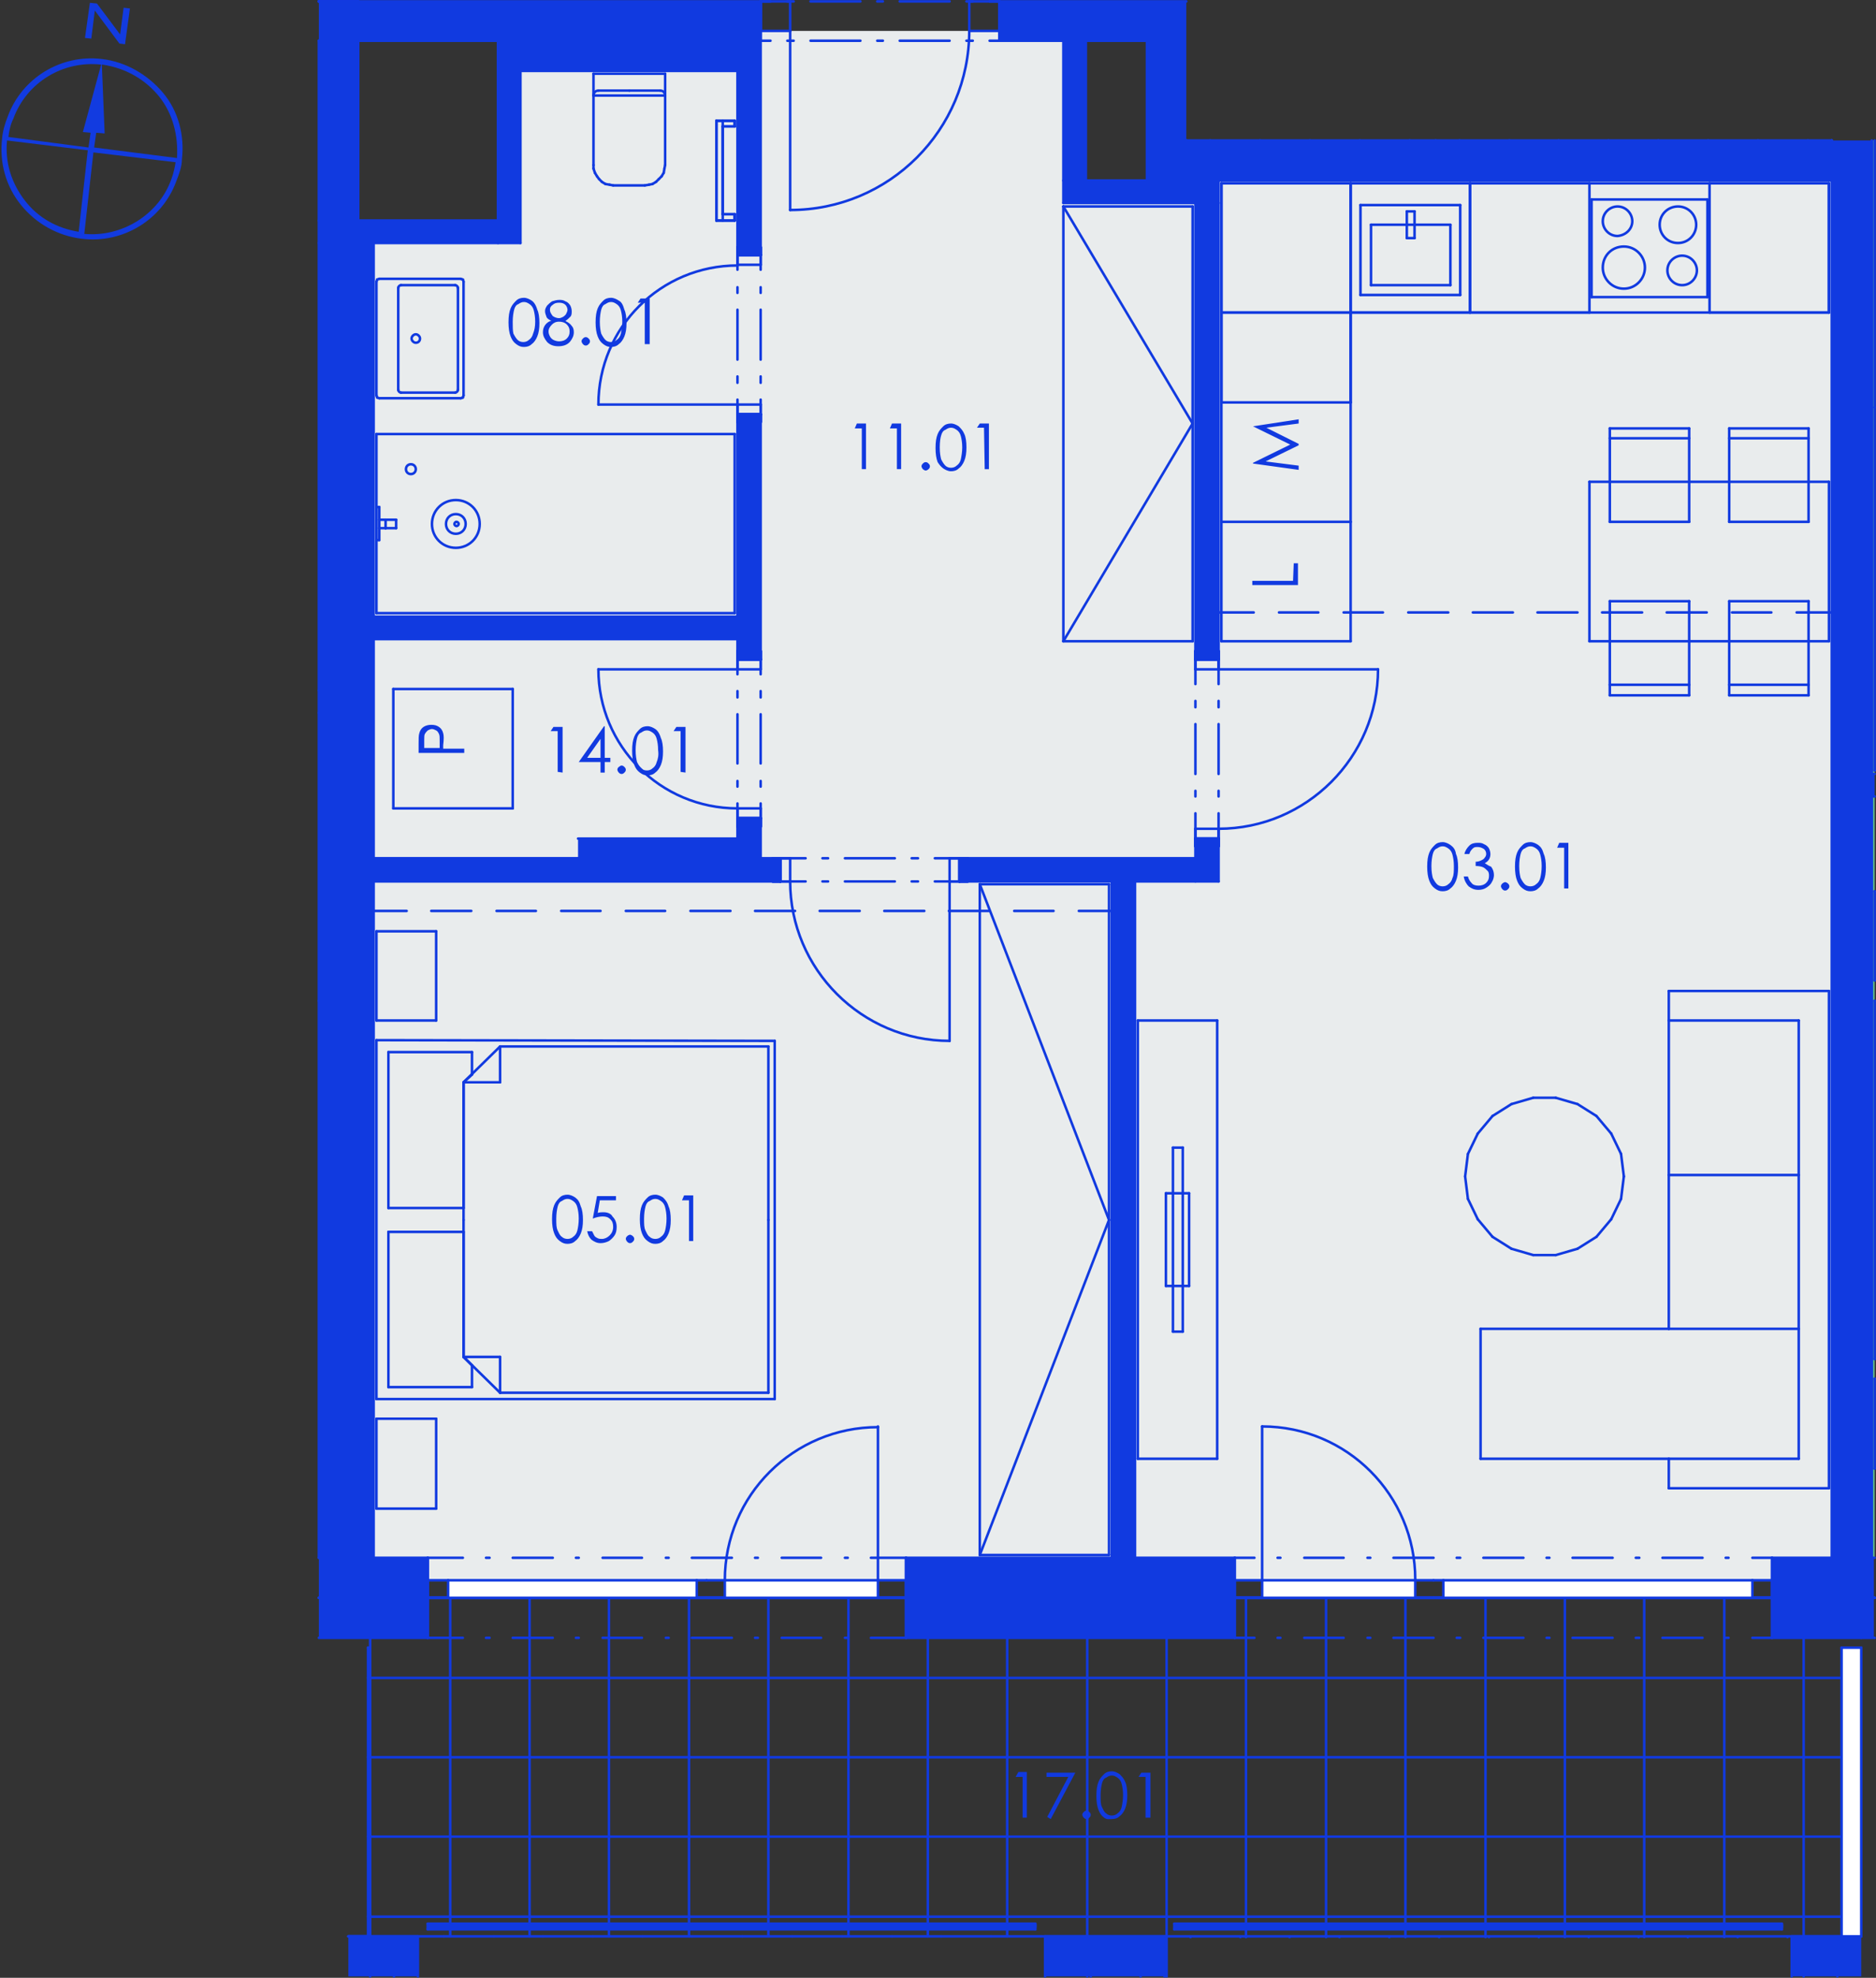 <?xml version="1.0" encoding="utf-8"?>
<!-- Generator: Adobe Illustrator 28.0.0, SVG Export Plug-In . SVG Version: 6.00 Build 0)  -->
<svg version="1.1" id="Layer_1" xmlns="http://www.w3.org/2000/svg" xmlns:xlink="http://www.w3.org/1999/xlink" x="0px" y="0px"
	 viewBox="0 0 267.1 281.6" style="enable-background:new 0 0 267.1 281.6;" xml:space="preserve">
<rect x="0" y="0" width="267.1" height="281.6" fill="#333333" stroke="none"/>
<style type="text/css">
	.st0{fill-rule:evenodd;clip-rule:evenodd;fill:#FFFFFF;}
	.st1{fill-rule:evenodd;clip-rule:evenodd;fill:#D5D5D5;}
	.st2{fill:none;stroke:#113AE0;stroke-width:0.36;stroke-linecap:round;stroke-linejoin:round;stroke-miterlimit:10;}
	.st3{fill-rule:evenodd;clip-rule:evenodd;fill:#E9ECED;}
	.st4{opacity:0.753;fill-rule:evenodd;clip-rule:evenodd;fill:#259B64;enable-background:new    ;}
	.st5{fill:#113AE0;}
	.st6{fill:#123BE0;}
</style>
<g>
	<polyline class="st0" points="161.6,125.5 173.5,125.5 173.5,25.7 260.8,25.7 260.8,221.8 252.3,221.8 252.3,225 175.8,225 
		175.8,221.8 161.6,221.8 161.6,125.5 	"/>
	<polyline class="st0" points="105,87.8 53.2,87.8 53.2,34.6 74.1,34.6 74.1,10.1 105,10.1 105,87.8 	"/>
	<polyline class="st1" points="260.8,20 168.9,20 260.8,20 260.8,20 	"/>
	<line class="st2" x1="260.8" y1="20" x2="260.8" y2="20"/>
	<line class="st2" x1="260.8" y1="20" x2="260.8" y2="20"/>
	<line class="st2" x1="257.4" y1="20" x2="257.4" y2="20"/>
	<line class="st2" x1="250.3" y1="20" x2="250.3" y2="20"/>
	<line class="st2" x1="243.2" y1="20" x2="243.2" y2="20"/>
	<line class="st2" x1="236.1" y1="20" x2="236.1" y2="20"/>
	<line class="st2" x1="229" y1="20" x2="229" y2="20"/>
	<line class="st2" x1="221.9" y1="20" x2="221.9" y2="20"/>
	<line class="st2" x1="214.9" y1="20" x2="214.9" y2="20"/>
	<line class="st2" x1="207.8" y1="20" x2="207.8" y2="20"/>
	<line class="st2" x1="200.7" y1="20" x2="200.7" y2="20"/>
	<line class="st2" x1="193.6" y1="20" x2="193.6" y2="20"/>
	<line class="st2" x1="186.5" y1="20" x2="186.5" y2="20"/>
	<line class="st2" x1="179.4" y1="20" x2="179.4" y2="20"/>
	<line class="st2" x1="172.3" y1="20" x2="172.3" y2="20"/>
	<line class="st2" x1="168.9" y1="20" x2="168.9" y2="20"/>
	<line class="st2" x1="168.9" y1="20" x2="168.9" y2="20"/>
	<g>
		<line class="st2" x1="52.4" y1="272.9" x2="265" y2="272.9"/>
		<line class="st2" x1="52.4" y1="261.5" x2="265" y2="261.5"/>
		<line class="st2" x1="52.4" y1="250.2" x2="265" y2="250.2"/>
		<line class="st2" x1="52.4" y1="238.9" x2="265" y2="238.9"/>
		<line class="st2" x1="45.4" y1="227.5" x2="266.9" y2="227.5"/>
		<line class="st2" x1="256.8" y1="281.4" x2="256.8" y2="227.5"/>
		<line class="st2" x1="245.5" y1="275.8" x2="245.5" y2="227.5"/>
		<line class="st2" x1="234.1" y1="275.8" x2="234.1" y2="227.5"/>
		<line class="st2" x1="222.8" y1="275.8" x2="222.8" y2="227.5"/>
		<line class="st2" x1="211.5" y1="275.8" x2="211.5" y2="227.5"/>
		<line class="st2" x1="200.1" y1="275.8" x2="200.1" y2="227.5"/>
		<line class="st2" x1="188.8" y1="275.8" x2="188.8" y2="227.5"/>
		<line class="st2" x1="177.4" y1="275.8" x2="177.4" y2="227.5"/>
		<line class="st2" x1="166.1" y1="281.4" x2="166.1" y2="227.5"/>
		<line class="st2" x1="154.8" y1="281.4" x2="154.8" y2="227.5"/>
		<line class="st2" x1="143.4" y1="275.7" x2="143.4" y2="227.5"/>
		<line class="st2" x1="132.1" y1="275.7" x2="132.1" y2="227.5"/>
		<line class="st2" x1="120.8" y1="275.7" x2="120.8" y2="227.5"/>
		<line class="st2" x1="109.4" y1="275.7" x2="109.4" y2="227.5"/>
		<line class="st2" x1="98.1" y1="275.7" x2="98.1" y2="227.5"/>
		<line class="st2" x1="86.7" y1="275.7" x2="86.7" y2="227.5"/>
		<line class="st2" x1="75.4" y1="275.7" x2="75.4" y2="227.5"/>
		<line class="st2" x1="64.1" y1="275.7" x2="64.1" y2="227.5"/>
		<line class="st2" x1="52.7" y1="281.4" x2="52.7" y2="227.5"/>
	</g>
	<line class="st2" x1="56.1" y1="281.4" x2="56.1" y2="281.4"/>
	<line class="st2" x1="63.2" y1="275.7" x2="63.2" y2="275.7"/>
	<line class="st2" x1="70.3" y1="275.7" x2="70.3" y2="275.7"/>
	<line class="st2" x1="77.3" y1="275.7" x2="77.3" y2="275.7"/>
	<line class="st2" x1="84.4" y1="275.7" x2="84.4" y2="275.7"/>
	<line class="st2" x1="91.5" y1="275.7" x2="91.5" y2="275.7"/>
	<line class="st2" x1="98.6" y1="275.7" x2="98.6" y2="275.7"/>
	<line class="st2" x1="105.7" y1="275.7" x2="105.7" y2="275.7"/>
	<line class="st2" x1="112.8" y1="275.7" x2="112.8" y2="275.7"/>
	<line class="st2" x1="119.9" y1="275.7" x2="119.9" y2="275.7"/>
	<line class="st2" x1="127" y1="275.7" x2="127" y2="275.7"/>
	<line class="st2" x1="134" y1="275.7" x2="134" y2="275.7"/>
	<line class="st2" x1="141.1" y1="275.7" x2="141.1" y2="275.7"/>
	<line class="st2" x1="148.2" y1="275.7" x2="148.2" y2="275.7"/>
	<line class="st2" x1="155.3" y1="281.4" x2="155.3" y2="281.4"/>
	<line class="st2" x1="162.4" y1="281.4" x2="162.4" y2="281.4"/>
	<line class="st2" x1="169.5" y1="275.8" x2="169.5" y2="275.8"/>
	<line class="st2" x1="176.6" y1="275.8" x2="176.6" y2="275.8"/>
	<line class="st2" x1="183.6" y1="275.8" x2="183.6" y2="275.8"/>
	<line class="st2" x1="190.7" y1="275.8" x2="190.7" y2="275.8"/>
	<line class="st2" x1="197.8" y1="275.8" x2="197.8" y2="275.8"/>
	<line class="st2" x1="204.9" y1="275.8" x2="204.9" y2="275.8"/>
	<line class="st2" x1="212" y1="275.8" x2="212" y2="275.8"/>
	<line class="st2" x1="219.1" y1="275.8" x2="219.1" y2="275.8"/>
	<line class="st2" x1="226.2" y1="275.8" x2="226.2" y2="275.8"/>
	<line class="st2" x1="233.3" y1="275.8" x2="233.3" y2="275.8"/>
	<line class="st2" x1="240.3" y1="275.8" x2="240.3" y2="275.8"/>
	<line class="st2" x1="247.4" y1="275.8" x2="247.4" y2="275.8"/>
	<line class="st2" x1="254.5" y1="275.8" x2="254.5" y2="275.8"/>
	<line class="st2" x1="261.6" y1="281.4" x2="261.6" y2="281.4"/>
	<line class="st2" x1="261.6" y1="227.5" x2="261.6" y2="227.5"/>
	<line class="st2" x1="254.5" y1="227.5" x2="254.5" y2="227.5"/>
	<line class="st2" x1="247.4" y1="227.5" x2="247.4" y2="227.5"/>
	<line class="st2" x1="240.3" y1="227.5" x2="240.3" y2="227.5"/>
	<line class="st2" x1="233.3" y1="227.5" x2="233.3" y2="227.5"/>
	<line class="st2" x1="226.2" y1="227.5" x2="226.2" y2="227.5"/>
	<line class="st2" x1="219.1" y1="227.5" x2="219.1" y2="227.5"/>
	<line class="st2" x1="212" y1="227.5" x2="212" y2="227.5"/>
	<line class="st2" x1="204.9" y1="227.5" x2="204.9" y2="227.5"/>
	<line class="st2" x1="197.8" y1="227.5" x2="197.8" y2="227.5"/>
	<line class="st2" x1="190.7" y1="227.5" x2="190.7" y2="227.5"/>
	<line class="st2" x1="183.6" y1="227.5" x2="183.6" y2="227.5"/>
	<line class="st2" x1="176.6" y1="227.5" x2="176.6" y2="227.5"/>
	<line class="st2" x1="169.5" y1="227.5" x2="169.5" y2="227.5"/>
	<line class="st2" x1="162.4" y1="227.5" x2="162.4" y2="227.5"/>
	<line class="st2" x1="155.3" y1="227.5" x2="155.3" y2="227.5"/>
	<line class="st2" x1="148.2" y1="227.5" x2="148.2" y2="227.5"/>
	<line class="st2" x1="141.1" y1="227.5" x2="141.1" y2="227.5"/>
	<line class="st2" x1="134" y1="227.5" x2="134" y2="227.5"/>
	<line class="st2" x1="127" y1="227.5" x2="127" y2="227.5"/>
	<line class="st2" x1="119.9" y1="227.5" x2="119.9" y2="227.5"/>
	<line class="st2" x1="112.8" y1="227.5" x2="112.8" y2="227.5"/>
	<line class="st2" x1="105.7" y1="227.5" x2="105.7" y2="227.5"/>
	<line class="st2" x1="98.6" y1="227.5" x2="98.6" y2="227.5"/>
	<line class="st2" x1="91.5" y1="227.5" x2="91.5" y2="227.5"/>
	<line class="st2" x1="84.4" y1="227.5" x2="84.4" y2="227.5"/>
	<line class="st2" x1="77.3" y1="227.5" x2="77.3" y2="227.5"/>
	<line class="st2" x1="70.3" y1="227.5" x2="70.3" y2="227.5"/>
	<line class="st2" x1="63.2" y1="227.5" x2="63.2" y2="227.5"/>
	<line class="st2" x1="56.1" y1="227.5" x2="56.1" y2="227.5"/>
	<line class="st2" x1="49" y1="227.5" x2="49" y2="227.5"/>
	<polyline class="st0" points="53.2,125.5 158.3,125.5 158.3,221.8 129,221.8 129,225 60.9,225 60.9,221.8 53.2,221.8 53.2,125.5 	
		"/>
	<polyline class="st0" points="108.3,122.2 108.3,5.8 151.4,5.8 151.4,28.9 170.2,28.9 170.2,122.2 108.3,122.2 	"/>
	<polyline class="st0" points="53.2,122.2 53.2,91 105,91 105,119.4 82.3,119.4 82.3,122.2 53.2,122.2 	"/>
	<polyline class="st0" points="266.5,221.8 266.5,113.4 266.9,113.4 266.9,221.8 266.5,221.8 	"/>
	<polyline class="st0" points="266.5,20 266.9,20 266.9,110.2 266.5,110.2 266.5,20 	"/>
	<polyline class="st0" points="45.4,98.3 45.4,98.3 45.4,34.6 45.4,98.3 	"/>
	<polyline class="st3" points="53.1,221.8 53.2,122.2 51,122.2 50.9,34.6 74.1,34.6 74.1,8.7 108.3,8.7 108.3,4.4 142.3,4.4 
		142.3,5.8 151.4,5.8 151.4,28.9 173.5,28.9 173.5,25.7 260.8,25.7 260.8,221.8 252.3,221.8 252.3,225 175.8,225 175.8,221.8 
		129,221.8 129,225 60.9,225 60.9,221.8 53.1,221.8 	"/>
	<polyline class="st4" points="266.5,221.8 266.5,20 266.9,20 266.9,221.8 266.5,221.8 	"/>
	<polyline class="st4" points="45.4,221.8 45.4,34.6 45.4,221.8 	"/>
	<line class="st2" x1="56" y1="98.1" x2="73" y2="98.1"/>
	<line class="st2" x1="73" y1="98.1" x2="73" y2="115.1"/>
	<line class="st2" x1="73" y1="115.1" x2="56" y2="115.1"/>
	<line class="st2" x1="56" y1="115.1" x2="56" y2="98.1"/>
	<line class="st2" x1="266.9" y1="227.5" x2="51" y2="227.5"/>
	<line class="st2" x1="51" y1="0.2" x2="45.4" y2="0.2"/>
	<line class="st2" x1="266.9" y1="227.5" x2="51" y2="227.5"/>
	<line class="st2" x1="51" y1="0.2" x2="45.4" y2="0.2"/>
	<line class="st2" x1="266.9" y1="227.5" x2="51" y2="227.5"/>
	<line class="st2" x1="51" y1="0.2" x2="45.4" y2="0.2"/>
	<line class="st2" x1="45.4" y1="227.5" x2="51" y2="227.5"/>
	<line class="st2" x1="51" y1="0.2" x2="45.4" y2="0.2"/>
	<line class="st2" x1="108.3" y1="5.8" x2="108.3" y2="4.4"/>
	<line class="st2" x1="108.3" y1="4.4" x2="108.3" y2="0.2"/>
	<line class="st2" x1="142.3" y1="5.8" x2="142.3" y2="4.4"/>
	<line class="st2" x1="142.3" y1="4.4" x2="142.3" y2="0.2"/>
	<line class="st2" x1="45.4" y1="5.8" x2="45.4" y2="5.8"/>
	<line class="st2" x1="51" y1="5.8" x2="108.3" y2="5.8"/>
	<line class="st2" x1="142.3" y1="5.8" x2="163.3" y2="5.8"/>
	<line class="st2" x1="168.9" y1="0.2" x2="142.3" y2="0.2"/>
	<line class="st2" x1="108.3" y1="0.2" x2="45.4" y2="0.2"/>
	<line class="st2" x1="142.3" y1="5.8" x2="140.9" y2="5.8"/>
	<line class="st2" x1="138.5" y1="5.8" x2="137.6" y2="5.8"/>
	<line class="st2" x1="135.2" y1="5.8" x2="128.1" y2="5.8"/>
	<line class="st2" x1="125.7" y1="5.8" x2="124.9" y2="5.8"/>
	<line class="st2" x1="122.5" y1="5.8" x2="115.4" y2="5.8"/>
	<line class="st2" x1="113" y1="5.8" x2="112.1" y2="5.8"/>
	<line class="st2" x1="109.7" y1="5.8" x2="108.3" y2="5.8"/>
	<line class="st2" x1="142.3" y1="0.2" x2="140.9" y2="0.2"/>
	<line class="st2" x1="138.5" y1="0.2" x2="137.6" y2="0.2"/>
	<line class="st2" x1="135.2" y1="0.2" x2="128.1" y2="0.2"/>
	<line class="st2" x1="125.7" y1="0.2" x2="124.9" y2="0.2"/>
	<line class="st2" x1="122.5" y1="0.2" x2="115.4" y2="0.2"/>
	<line class="st2" x1="113" y1="0.2" x2="112.1" y2="0.2"/>
	<line class="st2" x1="109.7" y1="0.2" x2="108.3" y2="0.2"/>
	<g>
		<path class="st2" d="M138,4.4L138,4.4c0,14.1-11.4,25.5-25.5,25.5"/>
	</g>
	<line class="st2" x1="142.3" y1="0.2" x2="138" y2="0.2"/>
	<line class="st2" x1="138" y1="0.2" x2="138" y2="4.4"/>
	<line class="st2" x1="138" y1="4.4" x2="142.3" y2="4.4"/>
	<line class="st2" x1="142.3" y1="4.4" x2="142.3" y2="0.2"/>
	<line class="st2" x1="108.3" y1="4.4" x2="112.5" y2="4.4"/>
	<line class="st2" x1="112.5" y1="4.4" x2="112.5" y2="0.2"/>
	<line class="st2" x1="112.5" y1="0.2" x2="108.3" y2="0.2"/>
	<line class="st2" x1="108.3" y1="0.2" x2="108.3" y2="4.4"/>
	<line class="st2" x1="112.5" y1="4.4" x2="112.5" y2="29.9"/>
	<line class="st2" x1="142.3" y1="4.4" x2="142.3" y2="0.2"/>
	<line class="st2" x1="142.3" y1="4.4" x2="142.3" y2="0.2"/>
	<line class="st2" x1="142.3" y1="5.8" x2="142.3" y2="4.4"/>
	<line class="st2" x1="108.3" y1="4.4" x2="108.3" y2="0.2"/>
	<line class="st2" x1="108.3" y1="4.4" x2="108.3" y2="0.2"/>
	<line class="st2" x1="108.3" y1="5.8" x2="108.3" y2="4.4"/>
	<line class="st2" x1="265" y1="275.7" x2="49.6" y2="275.7"/>
	<line class="st2" x1="59.5" y1="281.4" x2="59.5" y2="275.7"/>
	<line class="st2" x1="59.5" y1="275.7" x2="49.6" y2="275.7"/>
	<line class="st2" x1="265" y1="275.7" x2="255.1" y2="275.7"/>
	<line class="st2" x1="255.1" y1="275.7" x2="255.1" y2="281.4"/>
	<line class="st2" x1="165.8" y1="281.4" x2="165.8" y2="275.7"/>
	<line class="st2" x1="165.8" y1="275.7" x2="148.8" y2="275.7"/>
	<line class="st2" x1="148.8" y1="275.7" x2="148.8" y2="281.4"/>
	<line class="st2" x1="260.8" y1="25.7" x2="260.8" y2="221.8"/>
	<line class="st2" x1="266.5" y1="221.8" x2="266.5" y2="20"/>
	<line class="st2" x1="266.5" y1="113.4" x2="266.9" y2="113.4"/>
	<line class="st2" x1="266.9" y1="110.2" x2="266.5" y2="110.2"/>
	<line class="st2" x1="45.4" y1="5.8" x2="45.4" y2="221.8"/>
	<line class="st2" x1="51" y1="221.8" x2="51" y2="5.8"/>
	<line class="st2" x1="45.4" y1="34.6" x2="45.4" y2="34.6"/>
	<line class="st2" x1="45.4" y1="31.4" x2="45.4" y2="31.4"/>
	<line class="st2" x1="45.4" y1="98.3" x2="45.4" y2="98.3"/>
	<line class="st2" x1="45.4" y1="101.5" x2="45.4" y2="101.5"/>
	<polyline class="st0" points="262.2,275.7 262.2,234.6 265,234.6 265,275.7 262.2,275.7 	"/>
	<line class="st2" x1="262.2" y1="234.6" x2="262.2" y2="275.7"/>
	<line class="st2" x1="265" y1="275.7" x2="262.2" y2="275.7"/>
	<line class="st2" x1="265" y1="275.7" x2="265" y2="234.6"/>
	<line class="st2" x1="265" y1="234.6" x2="262.2" y2="234.6"/>
	<line class="st2" x1="52.4" y1="275.7" x2="49.6" y2="275.7"/>
	<line class="st2" x1="52.4" y1="275.7" x2="52.4" y2="234.6"/>
	<line class="st2" x1="52.4" y1="234.6" x2="52.5" y2="234.6"/>
	<line class="st2" x1="82.3" y1="122.2" x2="105" y2="122.2"/>
	<line class="st2" x1="105" y1="119.4" x2="82.3" y2="119.4"/>
	<line class="st2" x1="51" y1="125.5" x2="51" y2="221.8"/>
	<line class="st2" x1="53.2" y1="221.8" x2="53.2" y2="125.5"/>
	<line class="st2" x1="62.1" y1="132.6" x2="62.1" y2="145.3"/>
	<line class="st2" x1="62.1" y1="145.3" x2="53.6" y2="145.3"/>
	<line class="st2" x1="53.6" y1="145.3" x2="53.6" y2="132.6"/>
	<line class="st2" x1="53.6" y1="132.6" x2="62.1" y2="132.6"/>
	<line class="st2" x1="62.1" y1="202" x2="62.1" y2="214.8"/>
	<line class="st2" x1="62.1" y1="214.8" x2="53.6" y2="214.8"/>
	<line class="st2" x1="53.6" y1="214.8" x2="53.6" y2="202"/>
	<line class="st2" x1="53.6" y1="202" x2="62.1" y2="202"/>
	<line class="st2" x1="66" y1="193.2" x2="67.2" y2="194.4"/>
	<line class="st2" x1="67.2" y1="194.4" x2="67.2" y2="197.5"/>
	<line class="st2" x1="67.2" y1="197.5" x2="55.3" y2="197.5"/>
	<line class="st2" x1="55.3" y1="197.5" x2="55.3" y2="175.4"/>
	<line class="st2" x1="55.3" y1="175.4" x2="66" y2="175.4"/>
	<line class="st2" x1="66" y1="175.4" x2="66" y2="193.2"/>
	<line class="st2" x1="66" y1="172" x2="55.3" y2="172"/>
	<line class="st2" x1="55.3" y1="172" x2="55.3" y2="149.8"/>
	<line class="st2" x1="55.3" y1="149.8" x2="67.2" y2="149.8"/>
	<line class="st2" x1="67.2" y1="149.8" x2="67.2" y2="153"/>
	<line class="st2" x1="67.2" y1="153" x2="66" y2="154.1"/>
	<line class="st2" x1="66" y1="154.1" x2="66" y2="172"/>
	<line class="st2" x1="109.4" y1="173.7" x2="109.4" y2="198.3"/>
	<line class="st2" x1="109.4" y1="198.3" x2="71.2" y2="198.3"/>
	<line class="st2" x1="71.2" y1="198.3" x2="66" y2="193.2"/>
	<line class="st2" x1="66" y1="193.2" x2="66" y2="173.7"/>
	<line class="st2" x1="71.2" y1="198.3" x2="71.2" y2="193.2"/>
	<line class="st2" x1="66" y1="193.2" x2="71.2" y2="193.2"/>
	<line class="st2" x1="66" y1="173.7" x2="66" y2="154.1"/>
	<line class="st2" x1="66" y1="154.1" x2="71.2" y2="149"/>
	<line class="st2" x1="71.2" y1="149" x2="109.4" y2="149"/>
	<line class="st2" x1="109.4" y1="149" x2="109.4" y2="173.7"/>
	<line class="st2" x1="71.2" y1="149" x2="71.2" y2="154.1"/>
	<line class="st2" x1="66" y1="154.1" x2="71.2" y2="154.1"/>
	<line class="st2" x1="110.3" y1="148.2" x2="110.3" y2="199.2"/>
	<line class="st2" x1="110.3" y1="199.2" x2="53.6" y2="199.2"/>
	<line class="st2" x1="53.6" y1="199.2" x2="53.6" y2="148.1"/>
	<line class="st2" x1="53.6" y1="148.1" x2="110.3" y2="148.2"/>
	<polyline class="st0" points="60.9,273.9 60.9,274.7 147.4,274.7 147.4,273.9 60.9,273.9 	"/>
	<line class="st2" x1="60.9" y1="273.9" x2="60.9" y2="274.7"/>
	<line class="st2" x1="60.9" y1="274.7" x2="147.4" y2="274.7"/>
	<line class="st2" x1="147.4" y1="274.7" x2="147.4" y2="273.9"/>
	<line class="st2" x1="147.4" y1="273.9" x2="60.9" y2="273.9"/>
	<polyline class="st0" points="61,274.1 61,274.4 82.5,274.4 82.5,274.1 61,274.1 	"/>
	<line class="st2" x1="61" y1="274.1" x2="61" y2="274.4"/>
	<line class="st2" x1="61" y1="274.4" x2="82.5" y2="274.4"/>
	<line class="st2" x1="82.5" y1="274.4" x2="82.5" y2="274.1"/>
	<line class="st2" x1="82.5" y1="274.1" x2="61" y2="274.1"/>
	<polyline class="st0" points="82.6,274.1 82.6,274.4 104.1,274.4 104.1,274.1 82.6,274.1 	"/>
	<line class="st2" x1="82.6" y1="274.1" x2="82.6" y2="274.4"/>
	<line class="st2" x1="82.6" y1="274.4" x2="104.1" y2="274.4"/>
	<line class="st2" x1="104.1" y1="274.4" x2="104.1" y2="274.1"/>
	<line class="st2" x1="104.1" y1="274.1" x2="82.6" y2="274.1"/>
	<polyline class="st0" points="104.2,274.1 104.2,274.4 125.8,274.4 125.8,274.1 104.2,274.1 	"/>
	<line class="st2" x1="104.2" y1="274.1" x2="104.2" y2="274.4"/>
	<line class="st2" x1="104.2" y1="274.4" x2="125.8" y2="274.4"/>
	<line class="st2" x1="125.8" y1="274.4" x2="125.8" y2="274.1"/>
	<line class="st2" x1="125.8" y1="274.1" x2="104.2" y2="274.1"/>
	<polyline class="st0" points="125.8,274.1 125.8,274.4 147.4,274.4 147.4,274.1 125.8,274.1 	"/>
	<line class="st2" x1="125.8" y1="274.1" x2="125.8" y2="274.4"/>
	<line class="st2" x1="125.8" y1="274.4" x2="147.4" y2="274.4"/>
	<line class="st2" x1="147.4" y1="274.4" x2="147.4" y2="274.1"/>
	<line class="st2" x1="147.4" y1="274.1" x2="125.8" y2="274.1"/>
	<polyline class="st0" points="167.2,273.9 167.2,274.7 253.7,274.7 253.7,273.9 167.2,273.9 	"/>
	<line class="st2" x1="167.2" y1="273.9" x2="167.2" y2="274.7"/>
	<line class="st2" x1="167.2" y1="274.7" x2="253.7" y2="274.7"/>
	<line class="st2" x1="253.7" y1="274.7" x2="253.7" y2="273.9"/>
	<line class="st2" x1="253.7" y1="273.9" x2="167.2" y2="273.9"/>
	<polyline class="st0" points="167.3,274.1 167.3,274.4 188.8,274.4 188.8,274.1 167.3,274.1 	"/>
	<line class="st2" x1="167.3" y1="274.1" x2="167.3" y2="274.4"/>
	<line class="st2" x1="167.3" y1="274.4" x2="188.8" y2="274.4"/>
	<line class="st2" x1="188.8" y1="274.4" x2="188.8" y2="274.1"/>
	<line class="st2" x1="188.8" y1="274.1" x2="167.3" y2="274.1"/>
	<polyline class="st0" points="188.9,274.1 188.9,274.4 210.4,274.4 210.4,274.1 188.9,274.1 	"/>
	<line class="st2" x1="188.9" y1="274.1" x2="188.9" y2="274.4"/>
	<line class="st2" x1="188.9" y1="274.4" x2="210.4" y2="274.4"/>
	<line class="st2" x1="210.4" y1="274.4" x2="210.4" y2="274.1"/>
	<line class="st2" x1="210.4" y1="274.1" x2="188.9" y2="274.1"/>
	<polyline class="st0" points="210.5,274.1 210.5,274.4 232.1,274.4 232.1,274.1 210.5,274.1 	"/>
	<line class="st2" x1="210.5" y1="274.1" x2="210.5" y2="274.4"/>
	<line class="st2" x1="210.5" y1="274.4" x2="232.1" y2="274.4"/>
	<line class="st2" x1="232.1" y1="274.4" x2="232.1" y2="274.1"/>
	<line class="st2" x1="232.1" y1="274.1" x2="210.5" y2="274.1"/>
	<polyline class="st0" points="232.1,274.1 232.1,274.4 253.7,274.4 253.7,274.1 232.1,274.1 	"/>
	<line class="st2" x1="232.1" y1="274.1" x2="232.1" y2="274.4"/>
	<line class="st2" x1="232.1" y1="274.4" x2="253.7" y2="274.4"/>
	<line class="st2" x1="253.7" y1="274.4" x2="253.7" y2="274.1"/>
	<line class="st2" x1="253.7" y1="274.1" x2="232.1" y2="274.1"/>
	<line class="st2" x1="266.9" y1="109.7" x2="266.9" y2="109.7"/>
	<line class="st2" x1="266.9" y1="109.7" x2="266.9" y2="20"/>
	<line class="st2" x1="266.9" y1="58" x2="266.9" y2="58"/>
	<line class="st2" x1="266.9" y1="58" x2="266.9" y2="58"/>
	<line class="st2" x1="266.9" y1="196.3" x2="266.9" y2="196.3"/>
	<line class="st2" x1="266.9" y1="196.3" x2="266.9" y2="209.1"/>
	<line class="st2" x1="266.9" y1="209.1" x2="266.9" y2="209.1"/>
	<line class="st2" x1="266.9" y1="126.9" x2="266.9" y2="126.9"/>
	<line class="st2" x1="266.9" y1="126.9" x2="266.9" y2="139.6"/>
	<line class="st2" x1="266.9" y1="139.6" x2="266.9" y2="139.6"/>
	<line class="st2" x1="266.9" y1="142.5" x2="266.9" y2="142.5"/>
	<line class="st2" x1="266.9" y1="142.5" x2="266.9" y2="193.5"/>
	<line class="st2" x1="266.9" y1="193.5" x2="266.9" y2="193.5"/>
	<line class="st2" x1="53.6" y1="61.8" x2="104.6" y2="61.8"/>
	<line class="st2" x1="104.6" y1="61.8" x2="104.6" y2="87.3"/>
	<line class="st2" x1="104.6" y1="87.3" x2="53.6" y2="87.3"/>
	<line class="st2" x1="53.6" y1="87.3" x2="53.6" y2="61.8"/>
	<g>
		<path class="st2" d="M59.2,66.8c0-0.4-0.3-0.7-0.7-0.7s-0.7,0.3-0.7,0.7c0,0.4,0.3,0.7,0.7,0.7S59.2,67.2,59.2,66.8"/>
	</g>
	<line class="st2" x1="53.6" y1="72.2" x2="54" y2="72.2"/>
	<line class="st2" x1="54" y1="72.2" x2="54" y2="74"/>
	<line class="st2" x1="54" y1="74" x2="54.9" y2="74"/>
	<line class="st2" x1="54.9" y1="74" x2="54.9" y2="74"/>
	<line class="st2" x1="54.9" y1="74" x2="56.4" y2="74"/>
	<line class="st2" x1="56.4" y1="74" x2="56.4" y2="75.2"/>
	<line class="st2" x1="56.4" y1="75.2" x2="54.9" y2="75.2"/>
	<line class="st2" x1="54.9" y1="75.2" x2="54.9" y2="75.2"/>
	<line class="st2" x1="54.9" y1="75.2" x2="54" y2="75.2"/>
	<line class="st2" x1="54" y1="75.2" x2="54" y2="76.9"/>
	<line class="st2" x1="54" y1="76.9" x2="53.6" y2="76.9"/>
	<line class="st2" x1="53.6" y1="76.9" x2="53.6" y2="72.2"/>
	<line class="st2" x1="54" y1="74" x2="54" y2="75.2"/>
	<line class="st2" x1="54.9" y1="74" x2="54.9" y2="75.2"/>
	<g>
		<path class="st2" d="M68.3,74.6c0-1.9-1.5-3.4-3.4-3.4s-3.4,1.5-3.4,3.4S63,78,64.9,78S68.3,76.5,68.3,74.6"/>
	</g>
	<g>
		<path class="st2" d="M66.3,74.6c0-0.8-0.6-1.4-1.4-1.4s-1.4,0.6-1.4,1.4s0.6,1.4,1.4,1.4C65.7,76,66.3,75.4,66.3,74.6"/>
	</g>
	<g>
		<path class="st2" d="M65.3,74.6c0-0.2-0.2-0.3-0.3-0.3c-0.2,0-0.3,0.2-0.3,0.3c0,0.2,0.2,0.3,0.3,0.3
			C65.1,74.9,65.3,74.8,65.3,74.6"/>
	</g>
	<line class="st2" x1="173.3" y1="145.3" x2="173.3" y2="207.7"/>
	<line class="st2" x1="173.3" y1="207.7" x2="162" y2="207.7"/>
	<line class="st2" x1="162" y1="207.7" x2="162" y2="145.3"/>
	<line class="st2" x1="162" y1="145.3" x2="173.3" y2="145.3"/>
	<line class="st2" x1="45.4" y1="227.5" x2="60.9" y2="227.5"/>
	<line class="st2" x1="129" y1="227.5" x2="175.8" y2="227.5"/>
	<line class="st2" x1="252.3" y1="227.5" x2="266.9" y2="227.5"/>
	<line class="st2" x1="60.9" y1="225" x2="60.9" y2="221.8"/>
	<line class="st2" x1="60.9" y1="233.2" x2="60.9" y2="227.5"/>
	<line class="st2" x1="60.9" y1="227.5" x2="60.9" y2="225"/>
	<line class="st2" x1="129" y1="225" x2="129" y2="221.8"/>
	<line class="st2" x1="129" y1="233.2" x2="129" y2="227.5"/>
	<line class="st2" x1="129" y1="227.5" x2="129" y2="225"/>
	<line class="st2" x1="252.3" y1="225" x2="252.3" y2="221.8"/>
	<line class="st2" x1="252.3" y1="233.2" x2="252.3" y2="227.5"/>
	<line class="st2" x1="252.3" y1="227.5" x2="252.3" y2="225"/>
	<line class="st2" x1="175.8" y1="225" x2="175.8" y2="221.8"/>
	<line class="st2" x1="175.8" y1="233.2" x2="175.8" y2="227.5"/>
	<line class="st2" x1="175.8" y1="227.5" x2="175.8" y2="225"/>
	<line class="st2" x1="266.9" y1="221.8" x2="266.5" y2="221.8"/>
	<line class="st2" x1="260.8" y1="221.8" x2="252.3" y2="221.8"/>
	<line class="st2" x1="175.8" y1="221.8" x2="129" y2="221.8"/>
	<line class="st2" x1="60.9" y1="221.8" x2="51" y2="221.8"/>
	<line class="st2" x1="45.4" y1="221.8" x2="45.4" y2="221.8"/>
	<line class="st2" x1="45.4" y1="233.2" x2="60.9" y2="233.2"/>
	<line class="st2" x1="129" y1="233.2" x2="175.8" y2="233.2"/>
	<line class="st2" x1="252.3" y1="233.2" x2="265" y2="233.2"/>
	<line class="st2" x1="265" y1="233.2" x2="266.9" y2="233.2"/>
	<line class="st2" x1="129" y1="233.2" x2="124" y2="233.2"/>
	<line class="st2" x1="120.7" y1="233.2" x2="120.3" y2="233.2"/>
	<line class="st2" x1="116.9" y1="233.2" x2="111.3" y2="233.2"/>
	<line class="st2" x1="107.9" y1="233.2" x2="107.5" y2="233.2"/>
	<line class="st2" x1="104.2" y1="233.2" x2="98.5" y2="233.2"/>
	<line class="st2" x1="95.2" y1="233.2" x2="94.8" y2="233.2"/>
	<line class="st2" x1="91.4" y1="233.2" x2="85.8" y2="233.2"/>
	<line class="st2" x1="82.4" y1="233.2" x2="82" y2="233.2"/>
	<line class="st2" x1="78.7" y1="233.2" x2="73" y2="233.2"/>
	<line class="st2" x1="69.7" y1="233.2" x2="69.2" y2="233.2"/>
	<line class="st2" x1="65.9" y1="233.2" x2="60.9" y2="233.2"/>
	<line class="st2" x1="129" y1="221.8" x2="124" y2="221.8"/>
	<line class="st2" x1="120.7" y1="221.8" x2="120.3" y2="221.8"/>
	<line class="st2" x1="116.9" y1="221.8" x2="111.3" y2="221.8"/>
	<line class="st2" x1="107.9" y1="221.8" x2="107.5" y2="221.8"/>
	<line class="st2" x1="104.2" y1="221.8" x2="98.5" y2="221.8"/>
	<line class="st2" x1="95.2" y1="221.8" x2="94.8" y2="221.8"/>
	<line class="st2" x1="91.4" y1="221.8" x2="85.8" y2="221.8"/>
	<line class="st2" x1="82.4" y1="221.8" x2="82" y2="221.8"/>
	<line class="st2" x1="78.7" y1="221.8" x2="73" y2="221.8"/>
	<line class="st2" x1="69.7" y1="221.8" x2="69.2" y2="221.8"/>
	<line class="st2" x1="65.9" y1="221.8" x2="60.9" y2="221.8"/>
	<polyline class="st0" points="125,225 103.2,225 103.2,227.5 125,227.5 125,225 	"/>
	<polyline class="st0" points="99.2,225 63.8,225 63.8,227.5 99.2,227.5 99.2,225 	"/>
	<line class="st2" x1="129" y1="225" x2="125" y2="225"/>
	<line class="st2" x1="125" y1="225" x2="125" y2="227.5"/>
	<line class="st2" x1="125" y1="227.5" x2="129" y2="227.5"/>
	<line class="st2" x1="100.6" y1="227.5" x2="103.2" y2="227.5"/>
	<line class="st2" x1="103.2" y1="227.5" x2="103.2" y2="225"/>
	<line class="st2" x1="103.2" y1="225" x2="100.6" y2="225"/>
	<line class="st2" x1="125" y1="225" x2="103.2" y2="225"/>
	<line class="st2" x1="103.2" y1="227.5" x2="125" y2="227.5"/>
	<line class="st2" x1="125" y1="225" x2="125" y2="203.1"/>
	<line class="st2" x1="100.6" y1="225" x2="99.2" y2="225"/>
	<line class="st2" x1="99.2" y1="225" x2="99.2" y2="227.5"/>
	<line class="st2" x1="99.2" y1="227.5" x2="100.6" y2="227.5"/>
	<line class="st2" x1="60.9" y1="227.5" x2="63.8" y2="227.5"/>
	<line class="st2" x1="63.8" y1="227.5" x2="63.8" y2="225"/>
	<line class="st2" x1="63.8" y1="225" x2="60.9" y2="225"/>
	<line class="st2" x1="99.2" y1="225" x2="63.8" y2="225"/>
	<line class="st2" x1="63.8" y1="227.5" x2="99.2" y2="227.5"/>
	<g>
		<path class="st2" d="M103.2,225c0-12.1,9.8-21.8,21.8-21.8"/>
	</g>
	<line class="st2" x1="129" y1="227.5" x2="129" y2="225"/>
	<line class="st2" x1="129" y1="227.5" x2="129" y2="225"/>
	<line class="st2" x1="129" y1="233.2" x2="129" y2="227.5"/>
	<line class="st2" x1="129" y1="225" x2="129" y2="221.8"/>
	<line class="st2" x1="60.9" y1="227.5" x2="60.9" y2="225"/>
	<line class="st2" x1="60.9" y1="227.5" x2="60.9" y2="225"/>
	<line class="st2" x1="60.9" y1="233.2" x2="60.9" y2="227.5"/>
	<line class="st2" x1="60.9" y1="225" x2="60.9" y2="221.8"/>
	<line class="st2" x1="175.8" y1="233.2" x2="178.6" y2="233.2"/>
	<line class="st2" x1="181.9" y1="233.2" x2="182.3" y2="233.2"/>
	<line class="st2" x1="185.7" y1="233.2" x2="191.3" y2="233.2"/>
	<line class="st2" x1="194.7" y1="233.2" x2="195.1" y2="233.2"/>
	<line class="st2" x1="198.4" y1="233.2" x2="204.1" y2="233.2"/>
	<line class="st2" x1="207.4" y1="233.2" x2="207.9" y2="233.2"/>
	<line class="st2" x1="211.2" y1="233.2" x2="216.9" y2="233.2"/>
	<line class="st2" x1="220.2" y1="233.2" x2="220.6" y2="233.2"/>
	<line class="st2" x1="223.9" y1="233.2" x2="229.6" y2="233.2"/>
	<line class="st2" x1="232.9" y1="233.2" x2="233.4" y2="233.2"/>
	<line class="st2" x1="236.7" y1="233.2" x2="242.4" y2="233.2"/>
	<line class="st2" x1="245.7" y1="233.2" x2="246.1" y2="233.2"/>
	<line class="st2" x1="249.5" y1="233.2" x2="252.3" y2="233.2"/>
	<line class="st2" x1="175.8" y1="221.8" x2="178.6" y2="221.8"/>
	<line class="st2" x1="181.9" y1="221.8" x2="182.3" y2="221.8"/>
	<line class="st2" x1="185.7" y1="221.8" x2="191.3" y2="221.8"/>
	<line class="st2" x1="194.7" y1="221.8" x2="195.1" y2="221.8"/>
	<line class="st2" x1="198.4" y1="221.8" x2="204.1" y2="221.8"/>
	<line class="st2" x1="207.4" y1="221.8" x2="207.9" y2="221.8"/>
	<line class="st2" x1="211.2" y1="221.8" x2="216.9" y2="221.8"/>
	<line class="st2" x1="220.2" y1="221.8" x2="220.6" y2="221.8"/>
	<line class="st2" x1="223.9" y1="221.8" x2="229.6" y2="221.8"/>
	<line class="st2" x1="232.9" y1="221.8" x2="233.4" y2="221.8"/>
	<line class="st2" x1="236.7" y1="221.8" x2="242.4" y2="221.8"/>
	<line class="st2" x1="245.7" y1="221.8" x2="246.1" y2="221.8"/>
	<line class="st2" x1="249.5" y1="221.8" x2="252.3" y2="221.8"/>
	<polyline class="st0" points="179.7,225 179.7,227.5 201.5,227.5 201.5,225 179.7,225 	"/>
	<polyline class="st0" points="205.5,225 205.5,227.5 249.5,227.5 249.5,225 205.5,225 	"/>
	<line class="st2" x1="175.8" y1="225" x2="179.7" y2="225"/>
	<line class="st2" x1="179.7" y1="225" x2="179.7" y2="227.5"/>
	<line class="st2" x1="179.7" y1="227.5" x2="175.8" y2="227.5"/>
	<line class="st2" x1="204.1" y1="227.5" x2="201.5" y2="227.5"/>
	<line class="st2" x1="201.5" y1="227.5" x2="201.5" y2="225"/>
	<line class="st2" x1="201.5" y1="225" x2="204.1" y2="225"/>
	<line class="st2" x1="179.7" y1="225" x2="201.5" y2="225"/>
	<line class="st2" x1="201.5" y1="227.5" x2="179.7" y2="227.5"/>
	<line class="st2" x1="179.7" y1="225" x2="179.7" y2="203.1"/>
	<line class="st2" x1="204.1" y1="225" x2="205.5" y2="225"/>
	<line class="st2" x1="205.5" y1="225" x2="205.5" y2="227.5"/>
	<line class="st2" x1="205.5" y1="227.5" x2="204.1" y2="227.5"/>
	<line class="st2" x1="252.3" y1="227.5" x2="249.5" y2="227.5"/>
	<line class="st2" x1="249.5" y1="227.5" x2="249.5" y2="225"/>
	<line class="st2" x1="249.5" y1="225" x2="252.3" y2="225"/>
	<line class="st2" x1="205.5" y1="225" x2="249.5" y2="225"/>
	<line class="st2" x1="249.5" y1="227.5" x2="205.5" y2="227.5"/>
	<g>
		<path class="st2" d="M179.7,203.1c12.1,0,21.8,9.8,21.8,21.8"/>
	</g>
	<line class="st2" x1="175.8" y1="227.5" x2="175.8" y2="225"/>
	<line class="st2" x1="175.8" y1="227.5" x2="175.8" y2="225"/>
	<line class="st2" x1="175.8" y1="233.2" x2="175.8" y2="227.5"/>
	<line class="st2" x1="175.8" y1="225" x2="175.8" y2="221.8"/>
	<line class="st2" x1="252.3" y1="227.5" x2="252.3" y2="225"/>
	<line class="st2" x1="252.3" y1="227.5" x2="252.3" y2="225"/>
	<line class="st2" x1="252.3" y1="233.2" x2="252.3" y2="227.5"/>
	<line class="st2" x1="252.3" y1="225" x2="252.3" y2="221.8"/>
	<line class="st2" x1="163.3" y1="25.7" x2="168.9" y2="25.7"/>
	<line class="st2" x1="163.3" y1="5.8" x2="163.3" y2="25.7"/>
	<line class="st2" x1="168.9" y1="25.7" x2="260.8" y2="25.7"/>
	<line class="st2" x1="173.5" y1="25.7" x2="173.5" y2="28.9"/>
	<line class="st2" x1="151.4" y1="28.9" x2="151.4" y2="25.7"/>
	<line class="st2" x1="173.5" y1="25.7" x2="154.6" y2="25.7"/>
	<line class="st2" x1="151.4" y1="28.9" x2="170.2" y2="28.9"/>
	<line class="st2" x1="74.1" y1="34.6" x2="70.9" y2="34.6"/>
	<line class="st2" x1="70.9" y1="5.8" x2="70.9" y2="31.4"/>
	<line class="st2" x1="74.1" y1="34.6" x2="74.1" y2="5.8"/>
	<line class="st2" x1="70.9" y1="31.4" x2="51" y2="31.4"/>
	<line class="st2" x1="51" y1="34.6" x2="70.9" y2="34.6"/>
	<line class="st2" x1="105" y1="59" x2="105" y2="60.1"/>
	<line class="st2" x1="108.3" y1="59" x2="108.3" y2="60.1"/>
	<line class="st2" x1="108.3" y1="59" x2="105" y2="59"/>
	<line class="st2" x1="105" y1="36.3" x2="105" y2="35.2"/>
	<line class="st2" x1="108.3" y1="36.3" x2="108.3" y2="35.2"/>
	<line class="st2" x1="108.3" y1="36.3" x2="105" y2="36.3"/>
	<line class="st2" x1="105" y1="93.9" x2="105" y2="92.7"/>
	<line class="st2" x1="108.3" y1="93.9" x2="108.3" y2="92.7"/>
	<line class="st2" x1="108.3" y1="93.9" x2="105" y2="93.9"/>
	<line class="st2" x1="105" y1="116.5" x2="105" y2="117.7"/>
	<line class="st2" x1="108.3" y1="116.5" x2="108.3" y2="117.7"/>
	<line class="st2" x1="108.3" y1="116.5" x2="105" y2="116.5"/>
	<line class="st2" x1="108.3" y1="122.2" x2="108.3" y2="116.5"/>
	<line class="st2" x1="108.3" y1="93.9" x2="108.3" y2="59"/>
	<line class="st2" x1="108.3" y1="36.3" x2="108.3" y2="5.8"/>
	<line class="st2" x1="105" y1="5.8" x2="105" y2="36.3"/>
	<line class="st2" x1="105" y1="59" x2="105" y2="87.8"/>
	<line class="st2" x1="105" y1="91" x2="105" y2="93.9"/>
	<line class="st2" x1="105" y1="116.5" x2="105" y2="122.2"/>
	<line class="st2" x1="108.3" y1="36.3" x2="108.3" y2="38.4"/>
	<line class="st2" x1="108.3" y1="40.9" x2="108.3" y2="41.7"/>
	<line class="st2" x1="108.3" y1="44.1" x2="108.3" y2="51.2"/>
	<line class="st2" x1="108.3" y1="53.6" x2="108.3" y2="54.5"/>
	<line class="st2" x1="108.3" y1="56.9" x2="108.3" y2="59"/>
	<line class="st2" x1="105" y1="36.3" x2="105" y2="38.4"/>
	<line class="st2" x1="105" y1="40.9" x2="105" y2="41.7"/>
	<line class="st2" x1="105" y1="44.1" x2="105" y2="51.2"/>
	<line class="st2" x1="105" y1="53.6" x2="105" y2="54.5"/>
	<line class="st2" x1="105" y1="56.9" x2="105" y2="59"/>
	<g>
		<path class="st2" d="M85.2,57.6c0-11,8.9-19.8,19.8-19.8"/>
	</g>
	<line class="st2" x1="108.3" y1="36.3" x2="108.3" y2="37.7"/>
	<line class="st2" x1="108.3" y1="37.7" x2="105" y2="37.7"/>
	<line class="st2" x1="105" y1="37.7" x2="105" y2="36.3"/>
	<line class="st2" x1="105" y1="36.3" x2="108.3" y2="36.3"/>
	<line class="st2" x1="105" y1="59" x2="105" y2="57.6"/>
	<line class="st2" x1="105" y1="57.6" x2="108.3" y2="57.6"/>
	<line class="st2" x1="108.3" y1="57.6" x2="108.3" y2="59"/>
	<line class="st2" x1="108.3" y1="59" x2="105" y2="59"/>
	<line class="st2" x1="105" y1="57.6" x2="85.2" y2="57.6"/>
	<line class="st2" x1="108.3" y1="36.3" x2="105" y2="36.3"/>
	<line class="st2" x1="108.3" y1="36.3" x2="105" y2="36.3"/>
	<line class="st2" x1="108.3" y1="36.3" x2="108.3" y2="35.2"/>
	<line class="st2" x1="108.3" y1="36.3" x2="108.3" y2="35.2"/>
	<line class="st2" x1="105" y1="36.3" x2="105" y2="35.2"/>
	<line class="st2" x1="105" y1="36.3" x2="105" y2="35.2"/>
	<line class="st2" x1="108.3" y1="59" x2="105" y2="59"/>
	<line class="st2" x1="108.3" y1="59" x2="105" y2="59"/>
	<line class="st2" x1="108.3" y1="59" x2="108.3" y2="60.1"/>
	<line class="st2" x1="108.3" y1="59" x2="108.3" y2="60.1"/>
	<line class="st2" x1="105" y1="59" x2="105" y2="60.1"/>
	<line class="st2" x1="105" y1="59" x2="105" y2="60.1"/>
	<line class="st2" x1="108.3" y1="116.5" x2="108.3" y2="114.4"/>
	<line class="st2" x1="108.3" y1="112" x2="108.3" y2="111.2"/>
	<line class="st2" x1="108.3" y1="108.7" x2="108.3" y2="101.7"/>
	<line class="st2" x1="108.3" y1="99.3" x2="108.3" y2="98.4"/>
	<line class="st2" x1="108.3" y1="96" x2="108.3" y2="93.9"/>
	<line class="st2" x1="105" y1="116.5" x2="105" y2="114.4"/>
	<line class="st2" x1="105" y1="112" x2="105" y2="111.2"/>
	<line class="st2" x1="105" y1="108.7" x2="105" y2="101.7"/>
	<line class="st2" x1="105" y1="99.3" x2="105" y2="98.4"/>
	<line class="st2" x1="105" y1="96" x2="105" y2="93.9"/>
	<g>
		<path class="st2" d="M105,115.1c-11,0-19.8-8.9-19.8-19.8"/>
	</g>
	<line class="st2" x1="108.3" y1="116.5" x2="108.3" y2="115.1"/>
	<line class="st2" x1="108.3" y1="115.1" x2="105" y2="115.1"/>
	<line class="st2" x1="105" y1="115.1" x2="105" y2="116.5"/>
	<line class="st2" x1="105" y1="116.5" x2="108.3" y2="116.5"/>
	<line class="st2" x1="105" y1="93.9" x2="105" y2="95.3"/>
	<line class="st2" x1="105" y1="95.3" x2="108.3" y2="95.3"/>
	<line class="st2" x1="108.3" y1="95.3" x2="108.3" y2="93.9"/>
	<line class="st2" x1="108.3" y1="93.9" x2="105" y2="93.9"/>
	<line class="st2" x1="105" y1="95.3" x2="85.2" y2="95.3"/>
	<line class="st2" x1="108.3" y1="116.5" x2="105" y2="116.5"/>
	<line class="st2" x1="108.3" y1="116.5" x2="105" y2="116.5"/>
	<line class="st2" x1="108.3" y1="116.5" x2="108.3" y2="117.7"/>
	<line class="st2" x1="108.3" y1="116.5" x2="108.3" y2="117.7"/>
	<line class="st2" x1="105" y1="116.5" x2="105" y2="117.7"/>
	<line class="st2" x1="105" y1="116.5" x2="105" y2="117.7"/>
	<line class="st2" x1="108.3" y1="93.9" x2="105" y2="93.9"/>
	<line class="st2" x1="108.3" y1="93.9" x2="105" y2="93.9"/>
	<line class="st2" x1="108.3" y1="93.9" x2="108.3" y2="92.7"/>
	<line class="st2" x1="108.3" y1="93.9" x2="108.3" y2="92.7"/>
	<line class="st2" x1="105" y1="93.9" x2="105" y2="92.7"/>
	<line class="st2" x1="105" y1="93.9" x2="105" y2="92.7"/>
	<line class="st2" x1="173.5" y1="125.5" x2="170.2" y2="125.5"/>
	<line class="st2" x1="170.2" y1="93.9" x2="170.2" y2="92.7"/>
	<line class="st2" x1="173.5" y1="93.9" x2="173.5" y2="92.7"/>
	<line class="st2" x1="173.5" y1="93.9" x2="170.2" y2="93.9"/>
	<line class="st2" x1="170.2" y1="119.4" x2="170.2" y2="120.5"/>
	<line class="st2" x1="173.5" y1="119.4" x2="173.5" y2="120.5"/>
	<line class="st2" x1="173.5" y1="119.4" x2="170.2" y2="119.4"/>
	<line class="st2" x1="173.5" y1="125.5" x2="173.5" y2="119.4"/>
	<line class="st2" x1="173.5" y1="93.9" x2="173.5" y2="28.9"/>
	<line class="st2" x1="170.2" y1="28.9" x2="170.2" y2="93.9"/>
	<line class="st2" x1="170.2" y1="119.4" x2="170.2" y2="122.2"/>
	<line class="st2" x1="173.5" y1="119.4" x2="173.5" y2="115.8"/>
	<line class="st2" x1="173.5" y1="113.4" x2="173.5" y2="112.6"/>
	<line class="st2" x1="173.5" y1="110.2" x2="173.5" y2="103.1"/>
	<line class="st2" x1="173.5" y1="100.7" x2="173.5" y2="99.8"/>
	<line class="st2" x1="173.5" y1="97.4" x2="173.5" y2="93.9"/>
	<line class="st2" x1="170.2" y1="119.4" x2="170.2" y2="115.8"/>
	<line class="st2" x1="170.2" y1="113.4" x2="170.2" y2="112.6"/>
	<line class="st2" x1="170.2" y1="110.2" x2="170.2" y2="103.1"/>
	<line class="st2" x1="170.2" y1="100.7" x2="170.2" y2="99.8"/>
	<line class="st2" x1="170.2" y1="97.4" x2="170.2" y2="93.9"/>
	<g>
		<path class="st2" d="M196.2,95.3c0,12.5-10.2,22.7-22.7,22.7"/>
	</g>
	<line class="st2" x1="170.2" y1="119.4" x2="170.2" y2="118"/>
	<line class="st2" x1="170.2" y1="118" x2="173.5" y2="118"/>
	<line class="st2" x1="173.5" y1="118" x2="173.5" y2="119.4"/>
	<line class="st2" x1="173.5" y1="119.4" x2="170.2" y2="119.4"/>
	<line class="st2" x1="173.5" y1="93.9" x2="173.5" y2="95.3"/>
	<line class="st2" x1="173.5" y1="95.3" x2="170.2" y2="95.3"/>
	<line class="st2" x1="170.2" y1="95.3" x2="170.2" y2="93.9"/>
	<line class="st2" x1="170.2" y1="93.9" x2="173.5" y2="93.9"/>
	<line class="st2" x1="173.5" y1="95.3" x2="196.2" y2="95.3"/>
	<line class="st2" x1="173.5" y1="119.4" x2="170.2" y2="119.4"/>
	<line class="st2" x1="173.5" y1="119.4" x2="170.2" y2="119.4"/>
	<line class="st2" x1="173.5" y1="119.4" x2="173.5" y2="120.5"/>
	<line class="st2" x1="173.5" y1="119.4" x2="173.5" y2="120.5"/>
	<line class="st2" x1="170.2" y1="119.4" x2="170.2" y2="120.5"/>
	<line class="st2" x1="170.2" y1="119.4" x2="170.2" y2="120.5"/>
	<line class="st2" x1="173.5" y1="93.9" x2="170.2" y2="93.9"/>
	<line class="st2" x1="173.5" y1="93.9" x2="170.2" y2="93.9"/>
	<line class="st2" x1="173.5" y1="93.9" x2="173.5" y2="92.7"/>
	<line class="st2" x1="173.5" y1="93.9" x2="173.5" y2="92.7"/>
	<line class="st2" x1="170.2" y1="93.9" x2="170.2" y2="92.7"/>
	<line class="st2" x1="170.2" y1="93.9" x2="170.2" y2="92.7"/>
	<line class="st2" x1="154.6" y1="25.7" x2="154.6" y2="5.8"/>
	<line class="st2" x1="151.4" y1="5.8" x2="151.4" y2="25.7"/>
	<line class="st2" x1="136.6" y1="125.5" x2="137.8" y2="125.5"/>
	<line class="st2" x1="136.6" y1="122.2" x2="137.8" y2="122.2"/>
	<line class="st2" x1="136.6" y1="122.2" x2="136.6" y2="125.5"/>
	<line class="st2" x1="111.1" y1="125.5" x2="110" y2="125.5"/>
	<line class="st2" x1="111.1" y1="122.2" x2="110" y2="122.2"/>
	<line class="st2" x1="111.1" y1="122.2" x2="111.1" y2="125.5"/>
	<line class="st2" x1="51" y1="125.5" x2="111.1" y2="125.5"/>
	<line class="st2" x1="136.6" y1="125.5" x2="158.3" y2="125.5"/>
	<line class="st2" x1="161.6" y1="125.5" x2="170.2" y2="125.5"/>
	<line class="st2" x1="170.2" y1="122.2" x2="136.6" y2="122.2"/>
	<line class="st2" x1="111.1" y1="122.2" x2="108.3" y2="122.2"/>
	<line class="st2" x1="105" y1="122.2" x2="51" y2="122.2"/>
	<line class="st2" x1="111.1" y1="122.2" x2="114.7" y2="122.2"/>
	<line class="st2" x1="117.1" y1="122.2" x2="117.9" y2="122.2"/>
	<line class="st2" x1="120.3" y1="122.2" x2="127.4" y2="122.2"/>
	<line class="st2" x1="129.8" y1="122.2" x2="130.7" y2="122.2"/>
	<line class="st2" x1="133.1" y1="122.2" x2="136.6" y2="122.2"/>
	<line class="st2" x1="111.1" y1="125.5" x2="114.7" y2="125.5"/>
	<line class="st2" x1="117.1" y1="125.5" x2="117.9" y2="125.5"/>
	<line class="st2" x1="120.3" y1="125.5" x2="127.4" y2="125.5"/>
	<line class="st2" x1="129.8" y1="125.5" x2="130.7" y2="125.5"/>
	<line class="st2" x1="133.1" y1="125.5" x2="136.6" y2="125.5"/>
	<g>
		<path class="st2" d="M135.2,148.2c-12.5,0-22.7-10.2-22.7-22.7"/>
	</g>
	<line class="st2" x1="111.1" y1="122.2" x2="112.5" y2="122.2"/>
	<line class="st2" x1="112.5" y1="122.2" x2="112.5" y2="125.5"/>
	<line class="st2" x1="112.5" y1="125.5" x2="111.1" y2="125.5"/>
	<line class="st2" x1="111.1" y1="125.5" x2="111.1" y2="122.2"/>
	<line class="st2" x1="136.6" y1="125.5" x2="135.2" y2="125.5"/>
	<line class="st2" x1="135.2" y1="125.5" x2="135.2" y2="122.2"/>
	<line class="st2" x1="135.2" y1="122.2" x2="136.6" y2="122.2"/>
	<line class="st2" x1="136.6" y1="122.2" x2="136.6" y2="125.5"/>
	<line class="st2" x1="135.2" y1="125.5" x2="135.2" y2="148.2"/>
	<line class="st2" x1="111.1" y1="122.2" x2="111.1" y2="125.5"/>
	<line class="st2" x1="111.1" y1="122.2" x2="111.1" y2="125.5"/>
	<line class="st2" x1="111.1" y1="122.2" x2="110" y2="122.2"/>
	<line class="st2" x1="111.1" y1="122.2" x2="110" y2="122.2"/>
	<line class="st2" x1="111.1" y1="125.5" x2="110" y2="125.5"/>
	<line class="st2" x1="111.1" y1="125.5" x2="110" y2="125.5"/>
	<line class="st2" x1="136.6" y1="122.2" x2="136.6" y2="125.5"/>
	<line class="st2" x1="136.6" y1="122.2" x2="136.6" y2="125.5"/>
	<line class="st2" x1="136.6" y1="122.2" x2="137.8" y2="122.2"/>
	<line class="st2" x1="136.6" y1="122.2" x2="137.8" y2="122.2"/>
	<line class="st2" x1="136.6" y1="125.5" x2="137.8" y2="125.5"/>
	<line class="st2" x1="136.6" y1="125.5" x2="137.8" y2="125.5"/>
	<line class="st2" x1="53.2" y1="91" x2="53.2" y2="34.6"/>
	<line class="st2" x1="51" y1="34.6" x2="51" y2="91"/>
	<line class="st2" x1="105" y1="87.8" x2="51" y2="87.8"/>
	<line class="st2" x1="51" y1="91" x2="105" y2="91"/>
	<line class="st2" x1="51" y1="91" x2="51" y2="122.2"/>
	<line class="st2" x1="53.2" y1="122.2" x2="53.2" y2="91"/>
	<line class="st2" x1="74.1" y1="10.1" x2="105" y2="10.1"/>
	<line class="st2" x1="105" y1="5.8" x2="74.1" y2="5.8"/>
	<line class="st2" x1="158.3" y1="125.5" x2="158.3" y2="221.8"/>
	<line class="st2" x1="161.6" y1="221.8" x2="161.6" y2="125.5"/>
	<line class="st2" x1="204.4" y1="20" x2="204.4" y2="20"/>
	<line class="st2" x1="257.5" y1="74.3" x2="246.2" y2="74.3"/>
	<line class="st2" x1="246.2" y1="74.3" x2="246.2" y2="61"/>
	<line class="st2" x1="246.2" y1="61" x2="257.5" y2="61"/>
	<line class="st2" x1="257.5" y1="61" x2="257.5" y2="74.3"/>
	<line class="st2" x1="240.5" y1="74.3" x2="229.2" y2="74.3"/>
	<line class="st2" x1="229.2" y1="74.3" x2="229.2" y2="61"/>
	<line class="st2" x1="229.2" y1="61" x2="240.5" y2="61"/>
	<line class="st2" x1="240.5" y1="61" x2="240.5" y2="74.3"/>
	<line class="st2" x1="257.5" y1="85.6" x2="246.2" y2="85.6"/>
	<line class="st2" x1="246.2" y1="85.6" x2="246.2" y2="99"/>
	<line class="st2" x1="246.2" y1="99" x2="257.5" y2="99"/>
	<line class="st2" x1="257.5" y1="99" x2="257.5" y2="85.6"/>
	<line class="st2" x1="240.5" y1="85.6" x2="229.2" y2="85.6"/>
	<line class="st2" x1="229.2" y1="85.6" x2="229.2" y2="99"/>
	<line class="st2" x1="229.2" y1="99" x2="240.5" y2="99"/>
	<line class="st2" x1="240.5" y1="99" x2="240.5" y2="85.6"/>
	<line class="st2" x1="260.4" y1="91.3" x2="226.3" y2="91.3"/>
	<line class="st2" x1="226.3" y1="91.3" x2="226.3" y2="68.6"/>
	<line class="st2" x1="226.3" y1="68.6" x2="260.4" y2="68.6"/>
	<line class="st2" x1="260.4" y1="68.6" x2="260.4" y2="91.3"/>
	<line class="st2" x1="257.5" y1="62.4" x2="246.2" y2="62.4"/>
	<line class="st2" x1="240.5" y1="62.4" x2="229.2" y2="62.4"/>
	<line class="st2" x1="257.5" y1="97.5" x2="246.2" y2="97.5"/>
	<line class="st2" x1="240.5" y1="97.5" x2="229.2" y2="97.5"/>
	<line class="st2" x1="231.2" y1="167.5" x2="230.8" y2="170.7"/>
	<line class="st2" x1="230.8" y1="170.7" x2="229.4" y2="173.6"/>
	<line class="st2" x1="229.4" y1="173.6" x2="227.3" y2="176.1"/>
	<line class="st2" x1="227.3" y1="176.1" x2="224.6" y2="177.8"/>
	<line class="st2" x1="224.6" y1="177.8" x2="221.5" y2="178.7"/>
	<line class="st2" x1="221.5" y1="178.7" x2="218.3" y2="178.7"/>
	<line class="st2" x1="218.3" y1="178.7" x2="215.2" y2="177.8"/>
	<line class="st2" x1="215.2" y1="177.8" x2="212.5" y2="176.1"/>
	<line class="st2" x1="212.5" y1="176.1" x2="210.4" y2="173.6"/>
	<line class="st2" x1="210.4" y1="173.6" x2="209" y2="170.7"/>
	<line class="st2" x1="209" y1="170.7" x2="208.6" y2="167.5"/>
	<line class="st2" x1="208.6" y1="167.5" x2="209" y2="164.3"/>
	<line class="st2" x1="209" y1="164.3" x2="210.4" y2="161.4"/>
	<line class="st2" x1="210.4" y1="161.4" x2="212.5" y2="158.9"/>
	<line class="st2" x1="212.5" y1="158.9" x2="215.2" y2="157.2"/>
	<line class="st2" x1="215.2" y1="157.2" x2="218.3" y2="156.3"/>
	<line class="st2" x1="218.3" y1="156.3" x2="221.5" y2="156.3"/>
	<line class="st2" x1="221.5" y1="156.3" x2="224.6" y2="157.2"/>
	<line class="st2" x1="224.6" y1="157.2" x2="227.3" y2="158.9"/>
	<line class="st2" x1="227.3" y1="158.9" x2="229.4" y2="161.4"/>
	<line class="st2" x1="229.4" y1="161.4" x2="230.8" y2="164.3"/>
	<line class="st2" x1="230.8" y1="164.3" x2="231.2" y2="167.5"/>
	<line class="st2" x1="237.6" y1="211.9" x2="237.6" y2="207.7"/>
	<line class="st2" x1="237.6" y1="207.7" x2="210.8" y2="207.7"/>
	<line class="st2" x1="210.8" y1="207.7" x2="210.8" y2="189.2"/>
	<line class="st2" x1="210.8" y1="189.2" x2="237.6" y2="189.2"/>
	<line class="st2" x1="237.6" y1="189.2" x2="237.6" y2="141.1"/>
	<line class="st2" x1="237.6" y1="141.1" x2="260.4" y2="141.1"/>
	<line class="st2" x1="260.4" y1="141.1" x2="260.4" y2="211.9"/>
	<line class="st2" x1="260.4" y1="211.9" x2="237.6" y2="211.9"/>
	<line class="st2" x1="237.6" y1="207.7" x2="256.1" y2="207.7"/>
	<line class="st2" x1="256.1" y1="207.7" x2="256.1" y2="145.3"/>
	<line class="st2" x1="237.6" y1="145.3" x2="256.1" y2="145.3"/>
	<line class="st2" x1="237.6" y1="189.2" x2="256.1" y2="189.2"/>
	<line class="st2" x1="237.6" y1="167.3" x2="256.1" y2="167.3"/>
	<line class="st2" x1="169.3" y1="169.9" x2="169.3" y2="183.1"/>
	<line class="st2" x1="169.3" y1="183.1" x2="166" y2="183.1"/>
	<line class="st2" x1="166" y1="183.1" x2="166" y2="169.9"/>
	<line class="st2" x1="166" y1="169.9" x2="169.3" y2="169.9"/>
	<line class="st2" x1="168.4" y1="163.4" x2="168.4" y2="189.6"/>
	<line class="st2" x1="168.4" y1="189.6" x2="167" y2="189.6"/>
	<line class="st2" x1="167" y1="189.6" x2="167" y2="163.4"/>
	<line class="st2" x1="167" y1="163.4" x2="168.4" y2="163.4"/>
	<line class="st2" x1="91.8" y1="26.4" x2="92.4" y2="26.3"/>
	<line class="st2" x1="92.4" y1="26.3" x2="92.9" y2="26.2"/>
	<line class="st2" x1="92.9" y1="26.2" x2="93.4" y2="25.9"/>
	<line class="st2" x1="93.4" y1="25.9" x2="93.8" y2="25.5"/>
	<line class="st2" x1="93.8" y1="25.5" x2="94.2" y2="25.1"/>
	<line class="st2" x1="94.2" y1="25.1" x2="94.5" y2="24.6"/>
	<line class="st2" x1="94.5" y1="24.6" x2="94.6" y2="24"/>
	<line class="st2" x1="94.6" y1="24" x2="94.7" y2="23.5"/>
	<line class="st2" x1="94.7" y1="23.5" x2="94.7" y2="10.5"/>
	<line class="st2" x1="94.7" y1="10.5" x2="84.5" y2="10.5"/>
	<line class="st2" x1="84.5" y1="10.5" x2="84.5" y2="23.5"/>
	<line class="st2" x1="84.5" y1="23.5" x2="84.5" y2="24"/>
	<line class="st2" x1="84.5" y1="24" x2="84.7" y2="24.6"/>
	<line class="st2" x1="84.7" y1="24.6" x2="85" y2="25.1"/>
	<line class="st2" x1="85" y1="25.1" x2="85.3" y2="25.5"/>
	<line class="st2" x1="85.3" y1="25.5" x2="85.7" y2="25.9"/>
	<line class="st2" x1="85.7" y1="25.9" x2="86.2" y2="26.2"/>
	<line class="st2" x1="86.2" y1="26.2" x2="86.8" y2="26.3"/>
	<line class="st2" x1="86.8" y1="26.3" x2="87.3" y2="26.4"/>
	<line class="st2" x1="87.3" y1="26.4" x2="91.8" y2="26.4"/>
	<line class="st2" x1="89.6" y1="12.9" x2="85.2" y2="12.9"/>
	<line class="st2" x1="84.5" y1="13.6" x2="94.7" y2="13.6"/>
	<line class="st2" x1="94" y1="12.9" x2="89.6" y2="12.9"/>
	<g>
		<path class="st2" d="M84.5,13.6c0-0.4,0.3-0.7,0.7-0.7"/>
	</g>
	<g>
		<path class="st2" d="M94,12.9c0.4,0,0.7,0.3,0.7,0.7"/>
	</g>
	<line class="st2" x1="139.5" y1="221.4" x2="139.5" y2="125.9"/>
	<line class="st2" x1="139.5" y1="125.9" x2="157.9" y2="125.9"/>
	<line class="st2" x1="157.9" y1="125.9" x2="157.9" y2="221.4"/>
	<line class="st2" x1="157.9" y1="221.4" x2="139.5" y2="221.4"/>
	<line class="st2" x1="139.5" y1="125.9" x2="157.9" y2="173.7"/>
	<line class="st2" x1="157.9" y1="173.7" x2="139.5" y2="221.4"/>
	<line class="st2" x1="104.6" y1="31.4" x2="102" y2="31.4"/>
	<line class="st2" x1="102" y1="31.4" x2="102" y2="17.2"/>
	<line class="st2" x1="102" y1="17.2" x2="104.6" y2="17.2"/>
	<line class="st2" x1="104.6" y1="17.2" x2="104.6" y2="18"/>
	<line class="st2" x1="104.6" y1="18" x2="102.9" y2="18"/>
	<line class="st2" x1="102.9" y1="18" x2="102.9" y2="30.5"/>
	<line class="st2" x1="102.9" y1="30.5" x2="104.6" y2="30.5"/>
	<line class="st2" x1="104.6" y1="30.5" x2="104.6" y2="31.4"/>
	<line class="st2" x1="104.6" y1="31.4" x2="102" y2="31.4"/>
	<line class="st2" x1="104.6" y1="17.2" x2="102" y2="17.2"/>
	<line class="st2" x1="104.6" y1="30.5" x2="102.9" y2="30.5"/>
	<line class="st2" x1="104.6" y1="18" x2="102.9" y2="18"/>
	<line class="st2" x1="102" y1="31.4" x2="102" y2="17.2"/>
	<line class="st2" x1="102.9" y1="31.4" x2="102.9" y2="17.2"/>
	<line class="st2" x1="104.6" y1="31.4" x2="104.6" y2="30.5"/>
	<line class="st2" x1="104.6" y1="18" x2="104.6" y2="17.2"/>
	<line class="st2" x1="151.4" y1="91.3" x2="151.4" y2="29.4"/>
	<line class="st2" x1="151.4" y1="29.4" x2="169.8" y2="29.4"/>
	<line class="st2" x1="169.8" y1="29.4" x2="169.8" y2="91.3"/>
	<line class="st2" x1="169.8" y1="91.3" x2="151.4" y2="91.3"/>
	<line class="st2" x1="151.4" y1="29.4" x2="169.8" y2="60.3"/>
	<line class="st2" x1="169.8" y1="60.3" x2="151.4" y2="91.3"/>
	<line class="st2" x1="193.7" y1="42" x2="207.9" y2="42"/>
	<line class="st2" x1="207.9" y1="42" x2="207.9" y2="29.2"/>
	<line class="st2" x1="207.9" y1="29.2" x2="193.7" y2="29.2"/>
	<line class="st2" x1="193.7" y1="29.2" x2="193.7" y2="42"/>
	<line class="st2" x1="192.3" y1="44.5" x2="209.3" y2="44.5"/>
	<line class="st2" x1="209.3" y1="44.5" x2="209.3" y2="26.1"/>
	<line class="st2" x1="209.3" y1="26.1" x2="192.3" y2="26.1"/>
	<line class="st2" x1="192.3" y1="26.1" x2="192.3" y2="44.5"/>
	<line class="st2" x1="192.3" y1="44.5" x2="209.3" y2="44.5"/>
	<line class="st2" x1="209.3" y1="26.1" x2="192.3" y2="26.1"/>
	<line class="st2" x1="195.2" y1="40.6" x2="206.5" y2="40.6"/>
	<line class="st2" x1="206.5" y1="40.6" x2="206.5" y2="32"/>
	<line class="st2" x1="206.5" y1="32" x2="195.2" y2="32"/>
	<line class="st2" x1="195.2" y1="32" x2="195.2" y2="40.6"/>
	<line class="st2" x1="200.3" y1="33.9" x2="201.4" y2="33.9"/>
	<line class="st2" x1="201.4" y1="33.9" x2="201.4" y2="30.1"/>
	<line class="st2" x1="201.4" y1="30.1" x2="200.3" y2="30.1"/>
	<line class="st2" x1="200.3" y1="30.1" x2="200.3" y2="33.9"/>
	<line class="st2" x1="226.6" y1="42.3" x2="243.1" y2="42.3"/>
	<line class="st2" x1="243.1" y1="42.3" x2="243.1" y2="28.4"/>
	<line class="st2" x1="243.1" y1="28.4" x2="226.6" y2="28.4"/>
	<line class="st2" x1="226.6" y1="28.4" x2="226.6" y2="42.3"/>
	<g>
		<path class="st2" d="M232.4,31.5c0-1.1-0.9-2.1-2.1-2.1c-1.1,0-2.1,0.9-2.1,2.1c0,1.1,0.9,2.1,2.1,2.1
			C231.5,33.5,232.4,32.6,232.4,31.5"/>
	</g>
	<g>
		<path class="st2" d="M234.2,38.1c0-1.6-1.3-3-3-3s-3,1.3-3,3c0,1.6,1.3,3,3,3S234.2,39.7,234.2,38.1"/>
	</g>
	<g>
		<path class="st2" d="M241.5,32c0-1.4-1.1-2.6-2.6-2.6c-1.4,0-2.6,1.1-2.6,2.6c0,1.4,1.1,2.6,2.6,2.6S241.5,33.4,241.5,32"/>
	</g>
	<g>
		<path class="st2" d="M241.6,38.5c0-1.1-0.9-2.1-2.1-2.1c-1.1,0-2.1,0.9-2.1,2.1c0,1.1,0.9,2.1,2.1,2.1
			C240.7,40.6,241.6,39.6,241.6,38.5"/>
	</g>
	<line class="st2" x1="226.3" y1="44.5" x2="243.4" y2="44.5"/>
	<line class="st2" x1="226.3" y1="26.1" x2="243.4" y2="26.1"/>
	<line class="st2" x1="192.3" y1="74.3" x2="192.3" y2="57.3"/>
	<line class="st2" x1="173.9" y1="74.3" x2="173.9" y2="57.3"/>
	<line class="st2" x1="192.3" y1="44.5" x2="192.3" y2="57.3"/>
	<line class="st2" x1="192.3" y1="57.3" x2="173.9" y2="57.3"/>
	<line class="st2" x1="173.9" y1="57.3" x2="173.9" y2="44.5"/>
	<line class="st2" x1="173.9" y1="44.5" x2="192.3" y2="44.5"/>
	<line class="st2" x1="192.3" y1="44.5" x2="192.3" y2="57.3"/>
	<line class="st2" x1="173.9" y1="57.3" x2="173.9" y2="44.5"/>
	<line class="st2" x1="226.3" y1="44.5" x2="209.3" y2="44.5"/>
	<line class="st2" x1="209.3" y1="44.5" x2="209.3" y2="26.1"/>
	<line class="st2" x1="209.3" y1="26.1" x2="226.3" y2="26.1"/>
	<line class="st2" x1="226.3" y1="26.1" x2="226.3" y2="44.5"/>
	<line class="st2" x1="226.3" y1="44.5" x2="209.3" y2="44.5"/>
	<line class="st2" x1="209.3" y1="26.1" x2="226.3" y2="26.1"/>
	<line class="st2" x1="192.3" y1="91.3" x2="192.3" y2="74.3"/>
	<line class="st2" x1="192.3" y1="74.3" x2="173.9" y2="74.3"/>
	<line class="st2" x1="173.9" y1="74.3" x2="173.9" y2="91.3"/>
	<line class="st2" x1="173.9" y1="91.3" x2="192.3" y2="91.3"/>
	<line class="st2" x1="243.4" y1="44.5" x2="260.4" y2="44.5"/>
	<line class="st2" x1="260.4" y1="44.5" x2="260.4" y2="26.1"/>
	<line class="st2" x1="260.4" y1="26.1" x2="243.4" y2="26.1"/>
	<line class="st2" x1="243.4" y1="26.1" x2="243.4" y2="44.5"/>
	<line class="st2" x1="243.4" y1="44.5" x2="260.4" y2="44.5"/>
	<line class="st2" x1="260.4" y1="44.5" x2="260.4" y2="26.1"/>
	<line class="st2" x1="260.4" y1="26.1" x2="243.4" y2="26.1"/>
	<line class="st2" x1="173.9" y1="44.5" x2="173.9" y2="26.1"/>
	<line class="st2" x1="173.9" y1="26.1" x2="192.3" y2="26.1"/>
	<line class="st2" x1="192.3" y1="26.1" x2="192.3" y2="44.5"/>
	<line class="st2" x1="192.3" y1="44.5" x2="173.9" y2="44.5"/>
	<line class="st2" x1="173.9" y1="44.5" x2="173.9" y2="26.1"/>
	<line class="st2" x1="173.9" y1="26.1" x2="192.3" y2="26.1"/>
	<line class="st2" x1="53.6" y1="40.1" x2="53.6" y2="56.3"/>
	<line class="st2" x1="53.6" y1="56.3" x2="53.7" y2="56.6"/>
	<line class="st2" x1="53.7" y1="56.6" x2="54" y2="56.7"/>
	<line class="st2" x1="54" y1="56.7" x2="65.6" y2="56.7"/>
	<line class="st2" x1="65.6" y1="56.7" x2="65.9" y2="56.6"/>
	<line class="st2" x1="65.9" y1="56.6" x2="66" y2="56.3"/>
	<line class="st2" x1="66" y1="56.3" x2="66" y2="40.1"/>
	<line class="st2" x1="66" y1="40.1" x2="65.9" y2="39.8"/>
	<line class="st2" x1="65.9" y1="39.8" x2="65.6" y2="39.7"/>
	<line class="st2" x1="65.6" y1="39.7" x2="54" y2="39.7"/>
	<line class="st2" x1="54" y1="39.7" x2="53.7" y2="39.8"/>
	<line class="st2" x1="53.7" y1="39.8" x2="53.6" y2="40.1"/>
	<line class="st2" x1="56.7" y1="41" x2="56.7" y2="55.5"/>
	<line class="st2" x1="57.1" y1="55.9" x2="64.8" y2="55.9"/>
	<line class="st2" x1="65.2" y1="55.5" x2="65.2" y2="41"/>
	<line class="st2" x1="64.8" y1="40.6" x2="57.1" y2="40.6"/>
	<g>
		<path class="st2" d="M57.1,55.9c-0.2,0-0.4-0.2-0.4-0.4"/>
	</g>
	<g>
		<path class="st2" d="M65.2,55.5c0,0.2-0.2,0.4-0.4,0.4"/>
	</g>
	<g>
		<path class="st2" d="M64.8,40.6c0.2,0,0.4,0.2,0.4,0.4"/>
	</g>
	<g>
		<path class="st2" d="M56.7,41c0-0.2,0.2-0.4,0.4-0.4"/>
	</g>
	<g>
		<path class="st2" d="M59.8,48.2c0-0.3-0.3-0.6-0.6-0.6s-0.6,0.3-0.6,0.6s0.3,0.6,0.6,0.6C59.6,48.8,59.8,48.5,59.8,48.2"/>
	</g>
	<line class="st2" x1="45.4" y1="142.5" x2="45.4" y2="142.5"/>
	<line class="st2" x1="53.2" y1="129.7" x2="57.9" y2="129.7"/>
	<line class="st2" x1="61.4" y1="129.7" x2="67.1" y2="129.7"/>
	<line class="st2" x1="70.7" y1="129.7" x2="76.3" y2="129.7"/>
	<line class="st2" x1="79.9" y1="129.7" x2="85.5" y2="129.7"/>
	<line class="st2" x1="89.1" y1="129.7" x2="94.7" y2="129.7"/>
	<line class="st2" x1="98.3" y1="129.7" x2="104" y2="129.7"/>
	<line class="st2" x1="107.5" y1="129.7" x2="113.2" y2="129.7"/>
	<line class="st2" x1="116.7" y1="129.7" x2="122.4" y2="129.7"/>
	<line class="st2" x1="125.9" y1="129.7" x2="131.6" y2="129.7"/>
	<line class="st2" x1="135.1" y1="129.7" x2="140.8" y2="129.7"/>
	<line class="st2" x1="144.4" y1="129.7" x2="150" y2="129.7"/>
	<line class="st2" x1="153.6" y1="129.7" x2="158.3" y2="129.7"/>
	<line class="st2" x1="173.5" y1="87.2" x2="178.5" y2="87.2"/>
	<line class="st2" x1="182.1" y1="87.2" x2="187.7" y2="87.2"/>
	<line class="st2" x1="191.3" y1="87.2" x2="196.9" y2="87.2"/>
	<line class="st2" x1="200.5" y1="87.2" x2="206.2" y2="87.2"/>
	<line class="st2" x1="209.7" y1="87.2" x2="215.4" y2="87.2"/>
	<line class="st2" x1="218.9" y1="87.2" x2="224.6" y2="87.2"/>
	<line class="st2" x1="228.1" y1="87.2" x2="233.8" y2="87.2"/>
	<line class="st2" x1="237.3" y1="87.2" x2="243" y2="87.2"/>
	<line class="st2" x1="246.6" y1="87.2" x2="252.2" y2="87.2"/>
	<line class="st2" x1="255.8" y1="87.2" x2="260.8" y2="87.2"/>
	<line class="st2" x1="168.9" y1="20" x2="260.8" y2="20"/>
	<line class="st2" x1="260.8" y1="20" x2="260.8" y2="20"/>
	<path class="st5" d="M63.1,104.4c-0.1-0.4-0.3-0.7-0.6-0.9c-0.3-0.2-0.6-0.3-1.1-0.3c-0.4,0-0.8,0.1-1.1,0.3
		c-0.3,0.2-0.5,0.5-0.6,0.9c-0.1,0.3-0.1,0.8-0.1,1.5v1.3h6.5v-0.6h-3v-0.5C63.2,105.3,63.2,104.7,63.1,104.4z M62.6,106.5h-2.2
		v-1.1c0-0.4,0-0.8,0.1-0.9c0.1-0.2,0.2-0.3,0.4-0.5c0.2-0.1,0.4-0.2,0.6-0.2c0.2,0,0.4,0.1,0.6,0.2s0.3,0.3,0.4,0.5
		c0.1,0.2,0.1,0.5,0.1,1L62.6,106.5z M49.6,281.4h2.8h7.1v-5.7h-9.9V281.4z M255.1,281.4h7.1h2.8v-5.7h-9.9V281.4z M148.8,281.4h17
		v-5.7h-17V281.4z M266.9,113.4v-3.3h-0.4V20h-5.7h-91.9V5.8V0.1l0,0h-5.7h-21v5.7h9.1v19.8v3.3h3.3h15.6v64.9h3.3V28.9v-3.3h87.3
		v196.2h-8.5v5.7v5.7H265h1.8v-5.7v-5.7h-0.4V113.4H266.9z M154.6,25.7V5.8h8.6v14.1v5.7h5.7L154.6,25.7L154.6,25.7z M108.3,116.5
		H105v2.8H82.3v2.8H51h2.1V91H105v2.8h3.3V59H105v28.8H53.1V34.6h17.7h3.3v-3.3V10.1H105v26.2h3.3V5.8V0.2H45.4v5.7v216v5.7v5.7H61
		v-5.7v-5.7h-7.8v-96.4h58v-3.3h-2.8L108.3,116.5L108.3,116.5z M51,5.8h19.8v25.5H51V5.8z M51,221.8L51,221.8v-96.4l0,0V221.8z
		 M161.6,125.5h8.7h3.3v-3.3v-2.8h-3.3v2.8h-33.6v3.3h21.7v96.4H129v5.7v5.7h46.8v-5.7v-5.7h-14.2V125.5z M178.4,60.7l5.3,2.6
		l-5.3,2.6V66l6.5,0.9v-0.6l-4.7-0.6l4.7-2.3v-0.2l-4.6-2.3l4.6-0.6v-0.6L178.4,60.7L178.4,60.7z M184.1,82.7h-5.8v0.6h6.5v-3.1
		h-0.6L184.1,82.7z M77.6,46.3c-0.2,0.3-0.3,0.6-0.3,1c0,0.5,0.2,0.9,0.6,1.4c0.4,0.4,0.9,0.6,1.6,0.6s1.3-0.2,1.7-0.7
		c0.3-0.4,0.5-0.8,0.5-1.3c0-0.4-0.1-0.7-0.3-0.9c-0.2-0.3-0.5-0.5-0.9-0.7c0.3-0.2,0.5-0.4,0.7-0.6c0.2-0.2,0.2-0.5,0.2-0.8
		s-0.1-0.6-0.2-0.8c-0.2-0.3-0.4-0.5-0.7-0.6c-0.3-0.2-0.6-0.2-0.9-0.2s-0.7,0.1-1,0.2c-0.3,0.2-0.5,0.4-0.7,0.6
		c-0.2,0.3-0.3,0.5-0.3,0.8s0.1,0.5,0.2,0.8s0.4,0.4,0.7,0.6C78.2,45.7,77.8,46,77.6,46.3z M78.3,44.1c0-0.3,0.1-0.5,0.4-0.7
		c0.2-0.2,0.5-0.3,0.9-0.3s0.7,0.1,0.9,0.3s0.3,0.5,0.3,0.7s-0.1,0.4-0.2,0.6c-0.1,0.2-0.3,0.3-0.4,0.4c-0.2,0.1-0.4,0.2-0.6,0.2
		c-0.3,0-0.6-0.1-0.9-0.3C78.4,44.6,78.3,44.4,78.3,44.1z M79.6,45.8c0.4,0,0.8,0.1,1.1,0.4c0.3,0.3,0.4,0.6,0.4,1s-0.1,0.7-0.4,1
		s-0.7,0.4-1.1,0.4c-0.3,0-0.6-0.1-0.8-0.2c-0.2-0.1-0.4-0.3-0.5-0.5s-0.2-0.4-0.2-0.7c0-0.4,0.2-0.7,0.5-1
		C78.8,46,79.1,45.8,79.6,45.8z M83,48.2c-0.1,0.1-0.2,0.2-0.2,0.4c0,0.1,0.1,0.3,0.2,0.4c0.1,0.1,0.2,0.2,0.4,0.2s0.3-0.1,0.4-0.2
		c0.1-0.1,0.2-0.2,0.2-0.4s-0.1-0.3-0.2-0.4S83.6,48,83.4,48S83.1,48.1,83,48.2z M88.1,42.8c-0.3-0.2-0.7-0.4-1.1-0.4
		s-0.8,0.1-1.1,0.4s-0.6,0.6-0.8,1.1c-0.2,0.5-0.3,1.1-0.3,2c0,0.8,0.1,1.5,0.3,2c0.2,0.5,0.4,0.8,0.8,1.1s0.7,0.4,1.1,0.4
		s0.8-0.1,1.1-0.4c0.3-0.2,0.6-0.6,0.8-1.1s0.3-1.1,0.3-1.9c0-0.8-0.1-1.5-0.3-1.9C88.7,43.4,88.5,43,88.1,42.8z M88.4,47.5
		c-0.1,0.4-0.3,0.7-0.6,0.9c-0.2,0.2-0.5,0.3-0.8,0.3s-0.6-0.1-0.8-0.3s-0.4-0.5-0.6-0.9c-0.1-0.4-0.2-0.9-0.2-1.7
		c0-0.7,0.1-1.3,0.2-1.7s0.3-0.7,0.6-0.8c0.3-0.2,0.5-0.3,0.8-0.3s0.5,0.1,0.8,0.3s0.5,0.5,0.6,0.9s0.2,0.9,0.2,1.6
		C88.6,46.5,88.5,47,88.4,47.5z M75.7,42.8c-0.3-0.2-0.7-0.4-1.1-0.4s-0.8,0.1-1.1,0.4s-0.6,0.6-0.8,1.1c-0.2,0.5-0.3,1.1-0.3,2
		c0,0.8,0.1,1.5,0.3,2c0.2,0.5,0.4,0.8,0.8,1.1s0.7,0.4,1.1,0.4s0.8-0.1,1.1-0.4c0.3-0.2,0.6-0.6,0.8-1.1s0.3-1.1,0.3-1.9
		c0-0.8-0.1-1.5-0.3-1.9C76.3,43.4,76,43,75.7,42.8z M75.9,47.5c-0.1,0.4-0.3,0.7-0.6,0.9c-0.2,0.2-0.5,0.3-0.8,0.3
		s-0.6-0.1-0.8-0.3s-0.4-0.5-0.6-0.9c-0.1-0.4-0.1-1-0.1-1.7s0.1-1.3,0.2-1.7s0.3-0.7,0.6-0.8c0.3-0.2,0.5-0.3,0.8-0.3
		s0.5,0.1,0.8,0.3s0.5,0.5,0.6,0.9s0.2,0.9,0.2,1.6C76.2,46.5,76.1,47,75.9,47.5z M92.5,49v-6.5h-1.3l-0.4,0.6h1V49H92.5z
		 M88.1,109.2c-0.1,0.1-0.2,0.2-0.2,0.4c0,0.1,0.1,0.3,0.2,0.4s0.2,0.2,0.4,0.2s0.3-0.1,0.4-0.2s0.2-0.2,0.2-0.4
		c0-0.2-0.1-0.3-0.2-0.4s-0.2-0.2-0.4-0.2S88.3,109.1,88.1,109.2z M80.1,110v-6.5h-1.3l-0.4,0.6h1v5.8L80.1,110L80.1,110z M97.6,110
		v-6.5h-1.3l-0.4,0.6h1v5.8L97.6,110L97.6,110z M86.1,110v-1.5h0.8v-0.6h-0.8v-4.5H86l-3.6,5.1h3.1v1.5H86.1z M83.6,107.9l1.9-2.7
		v2.7H83.6z M93.3,103.8c-0.3-0.2-0.7-0.4-1.1-0.4s-0.8,0.1-1.1,0.4s-0.6,0.6-0.8,1.1c-0.2,0.5-0.3,1.1-0.3,2c0,0.8,0.1,1.5,0.3,2
		c0.2,0.5,0.4,0.8,0.8,1.1s0.7,0.4,1.1,0.4s0.8-0.1,1.1-0.4c0.3-0.2,0.6-0.6,0.8-1.1s0.3-1.1,0.3-1.9s-0.1-1.5-0.3-1.9
		C93.9,104.4,93.6,104,93.3,103.8z M93.5,108.5c-0.1,0.4-0.3,0.7-0.6,0.9c-0.2,0.2-0.5,0.3-0.8,0.3s-0.6-0.1-0.8-0.3
		s-0.4-0.5-0.6-0.9c-0.1-0.4-0.2-0.9-0.2-1.7c0-0.7,0.1-1.3,0.2-1.7c0.1-0.4,0.3-0.7,0.6-0.8c0.3-0.2,0.5-0.3,0.8-0.3
		s0.5,0.1,0.8,0.3c0.3,0.2,0.5,0.5,0.6,0.9s0.2,0.9,0.2,1.6C93.8,107.5,93.7,108,93.5,108.5z M219,120.3c-0.3-0.2-0.7-0.4-1.1-0.4
		c-0.4,0-0.8,0.1-1.1,0.4s-0.6,0.6-0.8,1.1s-0.3,1.1-0.3,2c0,0.8,0.1,1.5,0.3,2s0.4,0.8,0.8,1.1s0.7,0.4,1.1,0.4
		c0.4,0,0.8-0.1,1.1-0.4c0.3-0.2,0.6-0.6,0.8-1.1s0.3-1.1,0.3-1.9s-0.1-1.5-0.3-1.9C219.6,120.9,219.4,120.6,219,120.3z M219.3,125
		c-0.1,0.4-0.3,0.7-0.6,0.9c-0.2,0.2-0.5,0.3-0.8,0.3s-0.6-0.1-0.8-0.3s-0.4-0.5-0.6-0.9c-0.1-0.4-0.2-0.9-0.2-1.7
		c0-0.7,0.1-1.3,0.2-1.7c0.1-0.4,0.3-0.7,0.6-0.8c0.3-0.2,0.5-0.3,0.8-0.3s0.5,0.1,0.8,0.3c0.3,0.2,0.5,0.5,0.6,0.9s0.2,0.9,0.2,1.6
		S219.4,124.6,219.3,125z M214.3,125.6c-0.1,0-0.3,0.1-0.4,0.2s-0.2,0.2-0.2,0.4c0,0.1,0.1,0.3,0.2,0.4c0.1,0.1,0.2,0.2,0.4,0.2
		s0.3-0.1,0.4-0.2c0.1-0.1,0.2-0.2,0.2-0.4c0-0.2-0.1-0.3-0.2-0.4S214.4,125.6,214.3,125.6z M206.5,120.3c-0.3-0.2-0.7-0.4-1.1-0.4
		c-0.4,0-0.8,0.1-1.1,0.4s-0.6,0.6-0.8,1.1s-0.3,1.1-0.3,2c0,0.8,0.1,1.5,0.3,2s0.4,0.8,0.8,1.1s0.7,0.4,1.1,0.4
		c0.4,0,0.8-0.1,1.1-0.4c0.3-0.2,0.6-0.6,0.8-1.1s0.3-1.1,0.3-1.9s-0.1-1.5-0.3-1.9C207.2,120.9,206.9,120.6,206.5,120.3z
		 M206.8,125c-0.1,0.4-0.3,0.7-0.6,0.9c-0.2,0.2-0.5,0.3-0.8,0.3s-0.6-0.1-0.8-0.3s-0.4-0.5-0.6-0.9c-0.1-0.4-0.2-0.9-0.2-1.7
		c0-0.7,0.1-1.3,0.2-1.7c0.1-0.4,0.3-0.7,0.6-0.8c0.3-0.2,0.5-0.3,0.8-0.3s0.5,0.1,0.8,0.3c0.3,0.2,0.5,0.5,0.6,0.9s0.2,0.9,0.2,1.6
		S207,124.6,206.8,125z M221.7,120.7h1v5.8h0.6V120H222L221.7,120.7z M211.4,122.9c0.6-0.3,0.8-0.8,0.8-1.3c0-0.3-0.1-0.6-0.2-0.8
		s-0.4-0.5-0.7-0.6c-0.3-0.2-0.6-0.2-0.9-0.2c-0.5,0-0.9,0.1-1.2,0.4s-0.6,0.7-0.7,1.2h0.7c0.1-0.4,0.3-0.6,0.5-0.8
		c0.2-0.2,0.4-0.2,0.7-0.2s0.6,0.1,0.9,0.3c0.2,0.2,0.3,0.4,0.3,0.7c0,0.2-0.1,0.4-0.2,0.5c-0.1,0.2-0.3,0.3-0.5,0.4
		s-0.5,0.2-0.8,0.2v0.6c0.5,0,0.9,0.1,1.1,0.2s0.4,0.3,0.6,0.5s0.2,0.5,0.2,0.7c0,0.4-0.1,0.7-0.4,1s-0.7,0.4-1.1,0.4
		c-0.4,0-0.8-0.1-1-0.4c-0.2-0.2-0.4-0.5-0.5-0.9h-0.6c0.1,0.6,0.4,1.1,0.7,1.4c0.4,0.3,0.8,0.5,1.4,0.5c0.4,0,0.8-0.1,1.1-0.3
		c0.3-0.2,0.6-0.4,0.8-0.8c0.2-0.3,0.3-0.7,0.3-1c0-0.4-0.1-0.8-0.4-1.2C212,123.3,211.7,123.1,211.4,122.9z M121.7,61h1v5.8h0.6
		v-6.5H122L121.7,61z M134.3,66.7c0.3,0.2,0.7,0.4,1.1,0.4c0.4,0,0.8-0.1,1.1-0.4c0.3-0.2,0.6-0.6,0.8-1.1s0.3-1.1,0.3-1.9
		c0-0.8-0.1-1.5-0.3-1.9c-0.2-0.5-0.5-0.8-0.8-1.1c-0.3-0.2-0.7-0.4-1.1-0.4c-0.4,0-0.8,0.1-1.1,0.4s-0.6,0.6-0.8,1.1
		s-0.3,1.1-0.3,2c0,0.8,0.1,1.5,0.3,2C133.7,66.1,133.9,66.4,134.3,66.7z M134,62c0.1-0.4,0.3-0.7,0.6-0.8c0.3-0.2,0.5-0.3,0.8-0.3
		s0.5,0.1,0.8,0.3s0.5,0.5,0.6,0.9s0.2,0.9,0.2,1.6c0,0.6-0.1,1.2-0.2,1.7c-0.1,0.4-0.3,0.7-0.6,0.9c-0.2,0.2-0.5,0.3-0.8,0.3
		s-0.6-0.1-0.8-0.3s-0.4-0.5-0.6-0.9c-0.1-0.4-0.2-0.9-0.2-1.7S133.9,62.3,134,62z M131.8,67c0.1,0,0.3-0.1,0.4-0.2
		c0.1-0.1,0.2-0.2,0.2-0.4c0-0.2-0.1-0.3-0.2-0.4s-0.2-0.2-0.4-0.2s-0.3,0.1-0.4,0.2s-0.2,0.2-0.2,0.4c0,0.1,0.1,0.3,0.2,0.4
		S131.7,67,131.8,67z M126.7,61h1v5.8h0.6v-6.5H127L126.7,61z M140.2,66.8h0.6v-6.5h-1.3l-0.4,0.6h1L140.2,66.8L140.2,66.8z
		 M81.9,170.5c-0.3-0.2-0.7-0.4-1.1-0.4s-0.8,0.1-1.1,0.4s-0.6,0.6-0.8,1.1c-0.2,0.5-0.3,1.1-0.3,2c0,0.8,0.1,1.5,0.3,2
		c0.2,0.5,0.4,0.8,0.8,1.1s0.7,0.4,1.1,0.4s0.8-0.1,1.1-0.4c0.3-0.2,0.6-0.6,0.8-1.1s0.3-1.1,0.3-1.9c0-0.8-0.1-1.5-0.3-1.9
		C82.5,171.1,82.3,170.8,81.9,170.5z M82.2,175.2c-0.1,0.4-0.3,0.7-0.6,0.9c-0.2,0.2-0.5,0.3-0.8,0.3s-0.6-0.1-0.8-0.3
		c-0.3-0.2-0.4-0.5-0.6-0.9s-0.2-0.9-0.2-1.7c0-0.7,0.1-1.3,0.2-1.7s0.3-0.7,0.6-0.8c0.3-0.2,0.5-0.3,0.8-0.3s0.5,0.1,0.8,0.3
		s0.5,0.5,0.6,0.9s0.2,0.9,0.2,1.6C82.4,174.2,82.3,174.8,82.2,175.2z M85.9,172.6c-0.2,0-0.5,0-0.8,0.1l0.3-1.8h2.3v-0.6H85
		l-0.6,3.2c0.5-0.2,1-0.3,1.4-0.3c0.5,0,0.8,0.1,1.1,0.4c0.3,0.3,0.4,0.6,0.4,1.1s-0.2,0.9-0.5,1.2s-0.7,0.5-1.1,0.5
		c-0.2,0-0.4,0-0.6-0.1s-0.4-0.2-0.5-0.4s-0.2-0.4-0.3-0.6h-0.7c0.1,0.5,0.3,0.9,0.6,1.2c0.4,0.3,0.8,0.5,1.3,0.5
		c0.4,0,0.8-0.1,1.2-0.3c0.3-0.2,0.6-0.5,0.8-0.8s0.3-0.7,0.3-1.2c0-0.6-0.2-1.1-0.6-1.5C87,172.8,86.5,172.6,85.9,172.6z
		 M97.1,170.9h1v5.8h0.6v-6.5h-1.3L97.1,170.9z M89.7,175.8c-0.1,0-0.3,0.1-0.4,0.2s-0.2,0.2-0.2,0.4c0,0.1,0.1,0.3,0.2,0.4
		c0.1,0.1,0.2,0.2,0.4,0.2s0.3-0.1,0.4-0.2c0.1-0.1,0.2-0.2,0.2-0.4s-0.1-0.3-0.2-0.4S89.8,175.8,89.7,175.8z M94.4,170.5
		c-0.3-0.2-0.7-0.4-1.1-0.4s-0.8,0.1-1.1,0.4s-0.6,0.6-0.8,1.1c-0.2,0.5-0.3,1.1-0.3,2c0,0.8,0.1,1.5,0.3,2c0.2,0.5,0.4,0.8,0.8,1.1
		s0.7,0.4,1.1,0.4s0.8-0.1,1.1-0.4c0.3-0.2,0.6-0.6,0.8-1.1s0.3-1.1,0.3-1.9c0-0.8-0.1-1.5-0.3-1.9C95,171.1,94.7,170.8,94.4,170.5z
		 M94.7,175.2c-0.1,0.4-0.3,0.7-0.6,0.9c-0.2,0.2-0.5,0.3-0.8,0.3s-0.6-0.1-0.8-0.3c-0.3-0.2-0.4-0.5-0.6-0.9s-0.2-0.9-0.2-1.7
		c0-0.7,0.1-1.3,0.2-1.7s0.3-0.7,0.6-0.8c0.3-0.2,0.5-0.3,0.8-0.3s0.5,0.1,0.8,0.3s0.5,0.5,0.6,0.9s0.2,0.9,0.2,1.6
		C94.9,174.2,94.8,174.8,94.7,175.2z M155.1,258.8c0.1-0.1,0.2-0.2,0.2-0.4c0-0.2-0.1-0.3-0.2-0.4s-0.2-0.2-0.4-0.2
		s-0.3,0.1-0.4,0.2s-0.2,0.2-0.2,0.4c0,0.1,0.1,0.3,0.2,0.4c0.1,0.1,0.2,0.2,0.4,0.2S155,258.9,155.1,258.8z M163.8,258.9v-6.5h-1.3
		l-0.4,0.6h1v5.8h0.7V258.9z M158.3,259c0.4,0,0.8-0.1,1.1-0.4c0.3-0.2,0.6-0.6,0.8-1.1s0.3-1.1,0.3-1.9c0-0.8-0.1-1.5-0.3-1.9
		c-0.2-0.5-0.5-0.8-0.8-1.1c-0.3-0.2-0.7-0.4-1.1-0.4c-0.4,0-0.8,0.1-1.1,0.4s-0.6,0.6-0.8,1.1s-0.3,1.1-0.3,2c0,0.8,0.1,1.5,0.3,2
		s0.4,0.8,0.8,1.1S157.9,259,158.3,259z M156.7,255.6c0-0.7,0.1-1.3,0.2-1.7c0.1-0.4,0.3-0.7,0.6-0.8c0.3-0.2,0.5-0.3,0.8-0.3
		s0.5,0.1,0.8,0.3s0.5,0.5,0.6,0.9s0.2,0.9,0.2,1.6c0,0.6-0.1,1.2-0.2,1.7c-0.1,0.4-0.3,0.7-0.6,0.9c-0.2,0.2-0.5,0.3-0.8,0.3
		s-0.6-0.1-0.8-0.3c-0.3-0.2-0.4-0.5-0.6-0.9S156.7,256.4,156.7,255.6z M149.6,259l3.5-6.6H149v0.6h3.1l-3,5.7L149.6,259z
		 M144.6,253h1v5.8h0.6v-6.5H145L144.6,253z"/>
</g>
<path class="st6" d="M13.5,1.5L17,6.2l0.8,0.1l0.7-5.1l-0.9-0.1l-0.5,3.8l-3.3-4.4l-1-0.1l-0.7,5L13,5.5L13.5,1.5z M23.2,13.2
	c-2.2-2.6-5.3-4.4-8.7-4.8C8.7,7.7,3.1,11.1,1.1,16.6c-0.4,1-0.7,2-0.8,3.1c-0.4,3.4,0.5,6.8,2.7,9.5c2.1,2.6,5.2,4.4,8.7,4.8
	c5.8,0.7,11.4-2.7,13.4-8.2c0.4-1,0.8-2.1,0.8-3.1C26.3,19.3,25.4,15.8,23.2,13.2z M1.9,16.9C3.8,11.7,9,8.6,14.4,9.2l-2.6,9.6
	l1.1,0.1L12.6,21L1.2,19.5C1.3,18.6,1.5,17.7,1.9,16.9z M11.2,33c-3.1-0.5-5.8-2-7.7-4.5S0.7,23.1,1,20l11.5,1.4L11.2,33z
	 M24.4,25.5c-1.8,5.1-7.1,8.3-12.4,7.8l1.3-11.6L25,23.1C24.9,23.8,24.7,24.7,24.4,25.5z M25.2,22.5L13.4,21l0.3-2.1l1.2,0.1
	l-0.4-9.8h0.1c3.3,0.5,6.1,2.1,8.1,4.6C24.6,16.2,25.4,19.3,25.2,22.5z"/>
</svg>
